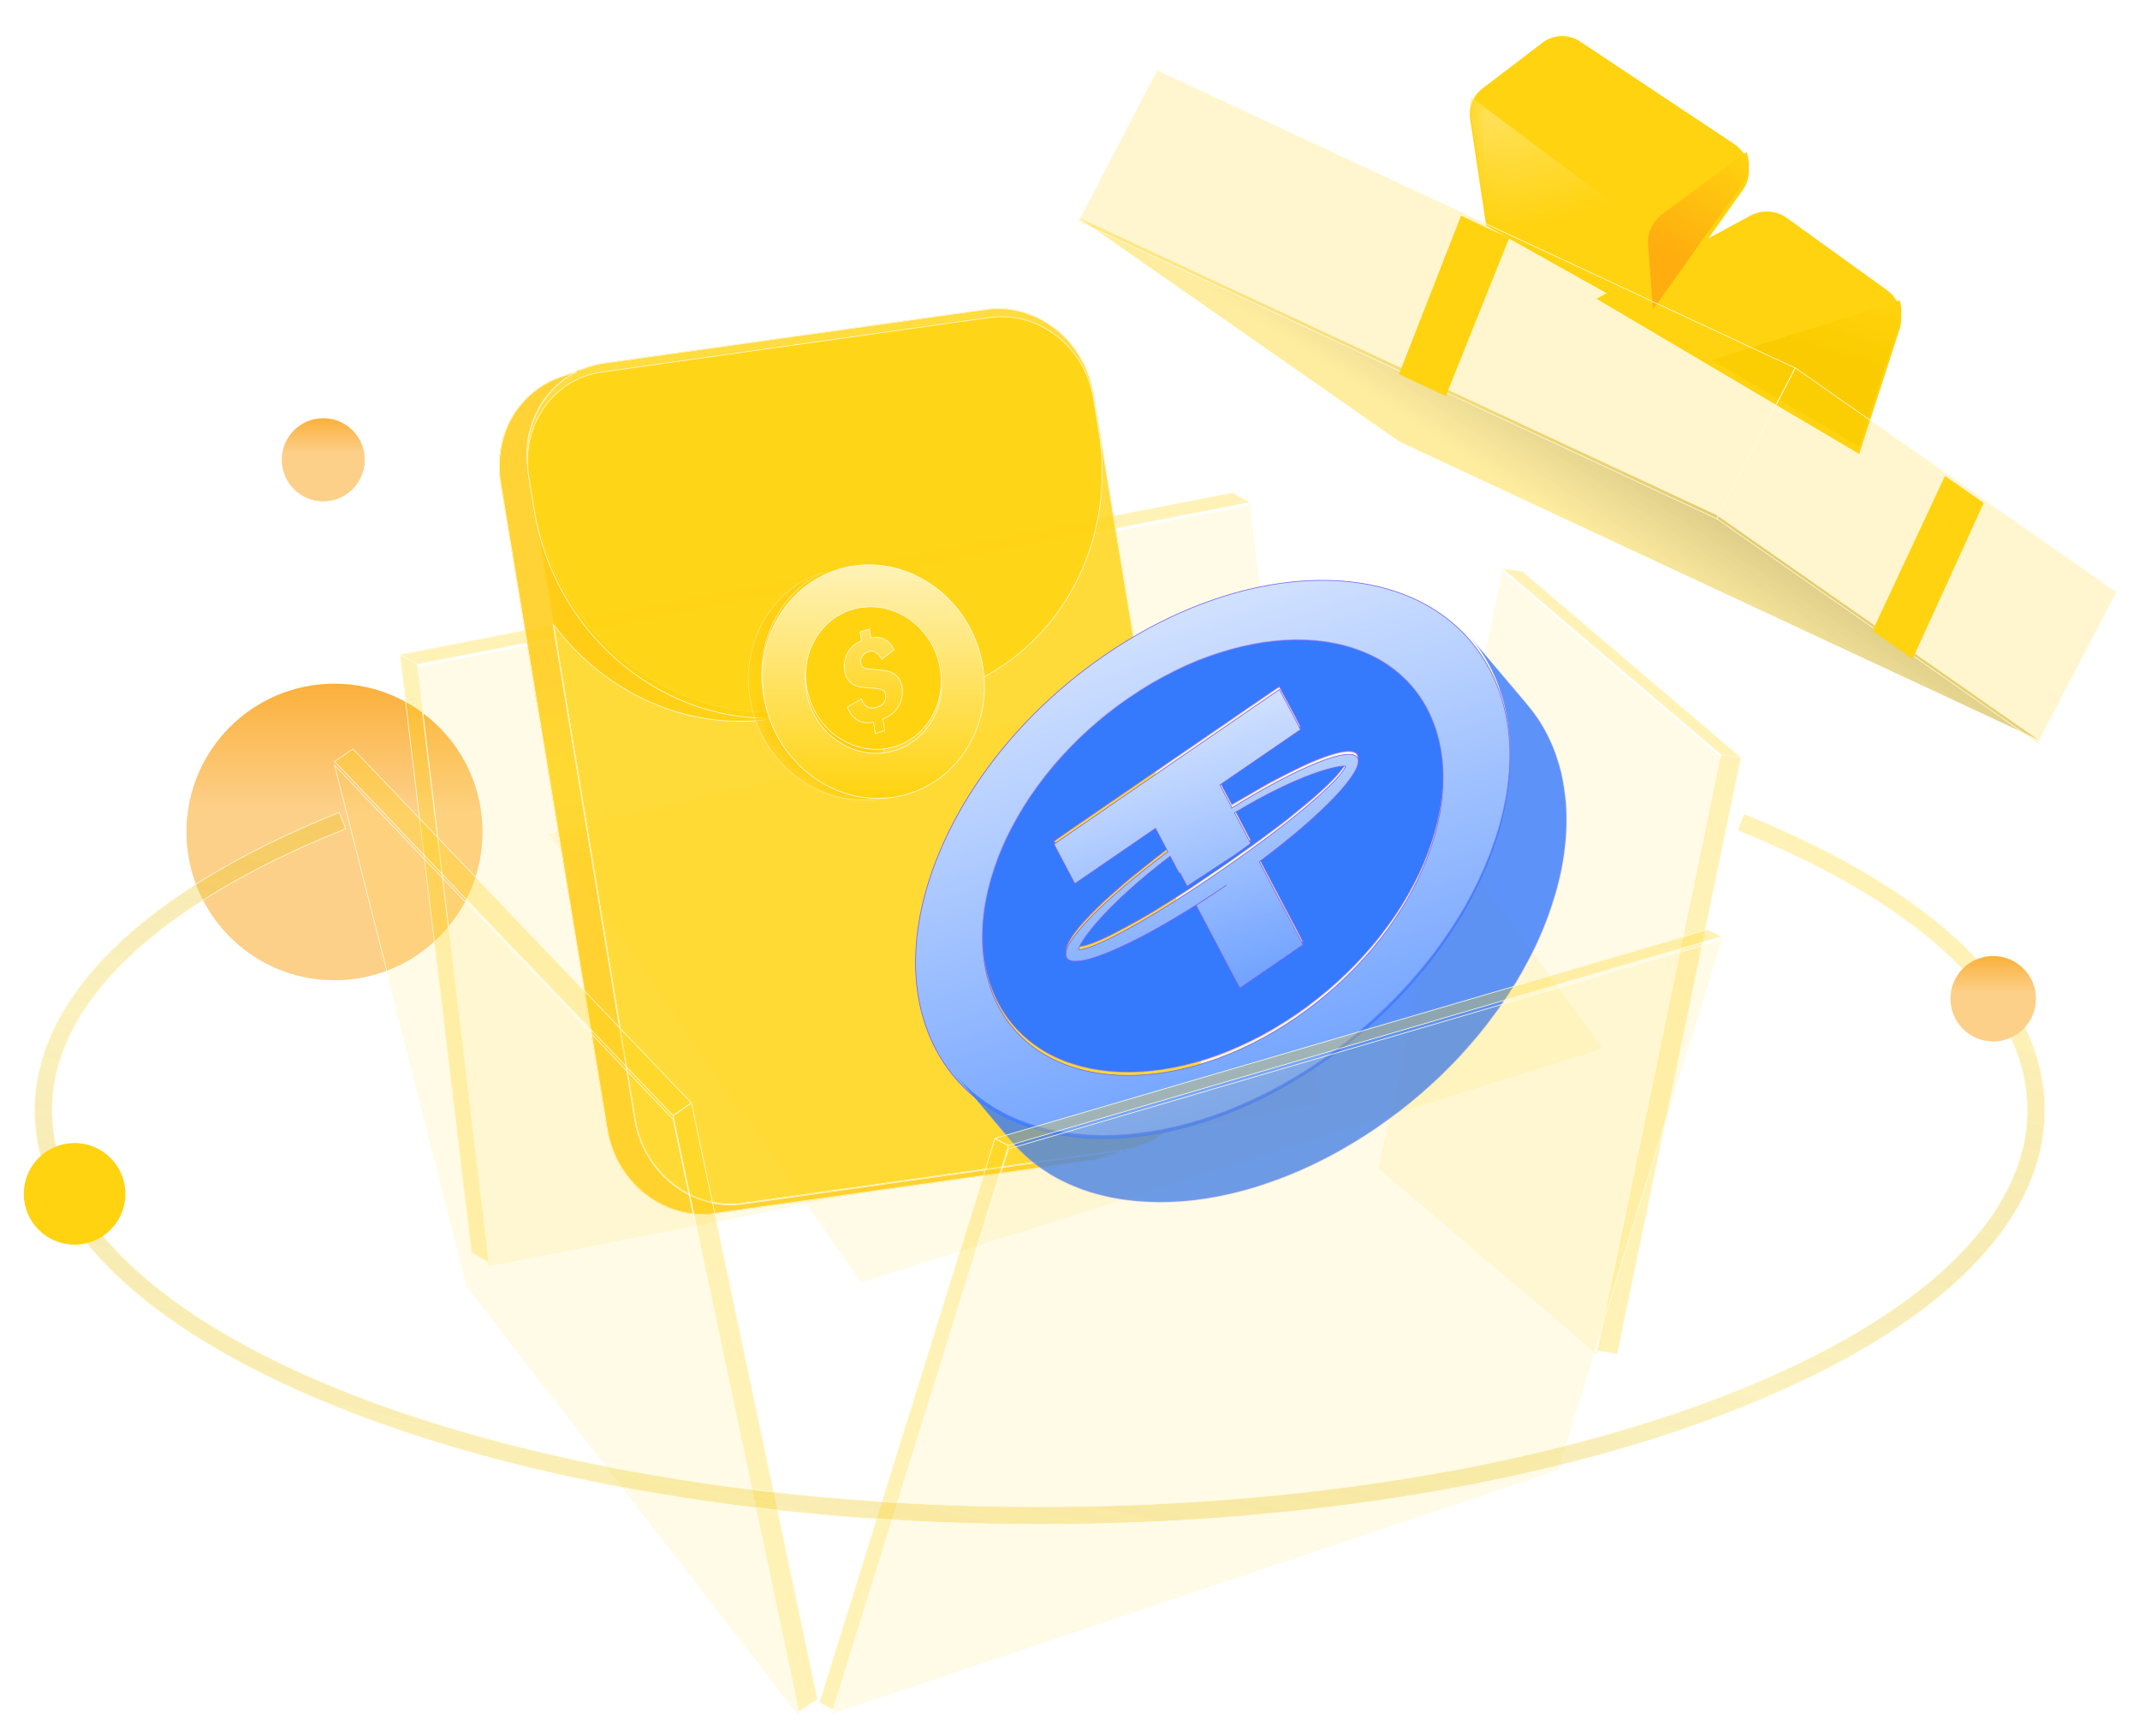 <svg width="90" height="73" viewBox="0 0 90 73" fill="none" xmlns="http://www.w3.org/2000/svg">
<g id="Group 2085661417" filter="url(#filter0_d_14053_6951)">
<g id="Group 2085661413">
<g id="Group 1430104711">
<g id="Vector">
<path d="M14.066 40.611C17.502 40.611 20.288 37.819 20.288 34.376C20.288 30.932 17.502 28.141 14.066 28.141C10.629 28.141 7.844 30.932 7.844 34.376C7.844 37.819 10.629 40.611 14.066 40.611Z" fill="#FBB03B"/>
<path d="M14.066 40.611C17.502 40.611 20.288 37.819 20.288 34.376C20.288 30.932 17.502 28.141 14.066 28.141C10.629 28.141 7.844 30.932 7.844 34.376C7.844 37.819 10.629 40.611 14.066 40.611Z" fill="url(#paint0_linear_14053_6951)" fill-opacity="0.4"/>
</g>
<g id="Vector_2">
<path d="M13.595 20.47C14.557 20.47 15.338 19.688 15.338 18.723C15.338 17.759 14.557 16.977 13.595 16.977C12.632 16.977 11.852 17.759 11.852 18.723C11.852 19.688 12.632 20.47 13.595 20.47Z" fill="#FBB03B"/>
<path d="M13.595 20.47C14.557 20.47 15.338 19.688 15.338 18.723C15.338 17.759 14.557 16.977 13.595 16.977C12.632 16.977 11.852 17.759 11.852 18.723C11.852 19.688 12.632 20.47 13.595 20.47Z" fill="url(#paint1_linear_14053_6951)" fill-opacity="0.4"/>
</g>
<path id="Vector_3" d="M36.209 53.325L23.082 34.454L55.351 26.797L67.384 43.479L36.209 53.325Z" fill="#FFD30F" fill-opacity="0.1"/>
<g id="Group">
<g id="Vector_4" filter="url(#filter1_bi_14053_6951)">
<path d="M52.553 20.516L55.566 45.667L20.552 52.471L17.54 27.324L52.553 20.516Z" fill="#FFD30F" fill-opacity="0.1"/>
<path d="M52.553 20.516L55.566 45.667L20.552 52.471L17.54 27.324L52.553 20.516Z" stroke="#FFFAE2" stroke-width="0.029"/>
</g>
<g id="Vector_5" filter="url(#filter2_b_14053_6951)">
<path d="M20.554 52.474L19.833 52.069L16.821 26.922L17.542 27.326L20.554 52.474Z" fill="#FFD30F" fill-opacity="0.3"/>
<path d="M20.554 52.474L19.833 52.069L16.821 26.922L17.542 27.326L20.554 52.474Z" stroke="#FFFAE2" stroke-width="0.029"/>
</g>
<g id="Vector_6" filter="url(#filter3_b_14053_6951)">
<path d="M17.542 27.322L16.821 26.918L51.839 20.109L52.556 20.514L17.542 27.322Z" fill="#FFD30F" fill-opacity="0.3"/>
<path d="M17.542 27.322L16.821 26.918L51.839 20.109L52.556 20.514L17.542 27.322Z" stroke="#FFFAE2" stroke-width="0.029"/>
</g>
</g>
<g id="Group_2">
<g id="Vector_7" filter="url(#filter4_bi_14053_6951)">
<path d="M72.381 31.124L67.184 56.198L58.001 48.382L63.197 23.305L72.381 31.124Z" fill="#FFD30F" fill-opacity="0.1"/>
<path d="M72.381 31.124L67.184 56.198L58.001 48.382L63.197 23.305L72.381 31.124Z" stroke="#FFFAE2" stroke-width="0.029"/>
</g>
<g id="Vector_8" filter="url(#filter5_b_14053_6951)">
<path d="M72.381 31.125L73.216 31.246L68.019 56.32L67.184 56.199L72.381 31.125Z" fill="#FFD30F" fill-opacity="0.3"/>
<path d="M72.381 31.125L73.216 31.246L68.019 56.32L67.184 56.199L72.381 31.125Z" stroke="#FFFAE2" stroke-width="0.029"/>
</g>
<g id="Vector_9" filter="url(#filter6_b_14053_6951)">
<path d="M63.196 23.305L64.031 23.426L73.215 31.246L72.38 31.124L63.196 23.305Z" fill="#FFD30F" fill-opacity="0.3"/>
<path d="M63.196 23.305L64.031 23.426L73.215 31.246L72.38 31.124L63.196 23.305Z" stroke="#FFFAE2" stroke-width="0.029"/>
</g>
</g>
<g id="Group_3">
<g id="Group_4">
<g id="Vector_10" filter="url(#filter7_b_14053_6951)">
<path d="M41.463 12.392C43.593 12.094 45.619 13.675 45.991 15.93L50.478 43.122C50.849 45.377 49.426 47.448 47.297 47.746L31.231 50.004C29.102 50.302 27.075 48.721 26.704 46.462L22.217 19.27C21.845 17.019 23.268 14.948 25.398 14.65L41.463 12.392Z" fill="#FFD30F" fill-opacity="0.8"/>
<path d="M25.4 14.664L25.4 14.664L41.465 12.406C41.465 12.406 41.465 12.406 41.465 12.406C43.586 12.109 45.606 13.685 45.976 15.932L50.464 43.125C50.834 45.372 49.415 47.435 47.294 47.731L31.229 49.99C29.108 50.286 27.088 48.711 26.718 46.46L26.704 46.462L26.718 46.46L22.231 19.267C21.861 17.023 23.279 14.961 25.4 14.664Z" stroke="#FFFAE2" stroke-width="0.029"/>
</g>
<g id="Vector_11" filter="url(#filter8_b_14053_6951)">
<path d="M47.299 47.752L31.234 50.01C29.105 50.308 27.078 48.727 26.707 46.472L23.275 25.672C25.397 28.508 28.836 30.148 32.385 29.648L37.24 28.968C37.545 28.923 37.847 28.868 38.141 28.795C38.436 28.721 38.722 28.637 39.002 28.537L40.179 28.118C39.62 28.317 39.028 28.464 38.417 28.548L33.562 29.229C28.34 29.964 23.363 26.077 22.451 20.548L22.227 19.187C22.15 18.717 22.153 18.253 22.227 17.812C22.352 17.128 22.639 16.502 23.054 15.991C23.459 15.502 23.985 15.123 24.599 14.906L24.231 15.039C24.378 14.965 24.526 14.895 24.684 14.84L23.507 15.259C22.86 15.487 22.304 15.896 21.881 16.414C21.458 16.922 21.171 17.551 21.054 18.235C20.969 18.702 20.962 19.198 21.043 19.702L25.53 46.895C25.901 49.15 27.928 50.735 30.057 50.433L46.122 48.175C46.373 48.138 46.612 48.079 46.84 47.998L48.017 47.579C47.789 47.66 47.55 47.719 47.299 47.755V47.752Z" fill="#FFD30F" fill-opacity="0.8"/>
<path d="M47.299 47.752L31.234 50.01C29.105 50.308 27.078 48.727 26.707 46.472L23.275 25.672C25.397 28.508 28.836 30.148 32.385 29.648L37.24 28.968C37.545 28.923 37.847 28.868 38.141 28.795C38.436 28.721 38.722 28.637 39.002 28.537L40.179 28.118C39.62 28.317 39.028 28.464 38.417 28.548L33.562 29.229C28.34 29.964 23.363 26.077 22.451 20.548L22.227 19.187C22.15 18.717 22.153 18.253 22.227 17.812C22.352 17.128 22.639 16.502 23.054 15.991C23.459 15.502 23.985 15.123 24.599 14.906L24.231 15.039C24.378 14.965 24.526 14.895 24.684 14.84L23.507 15.259C22.86 15.487 22.304 15.896 21.881 16.414C21.458 16.922 21.171 17.551 21.054 18.235C20.969 18.702 20.962 19.198 21.043 19.702L25.53 46.895C25.901 49.15 27.928 50.735 30.057 50.433L46.122 48.175C46.373 48.138 46.612 48.079 46.84 47.998L48.017 47.579C47.789 47.66 47.55 47.719 47.299 47.755V47.752Z" fill="url(#paint2_linear_14053_6951)" fill-opacity="0.2"/>
<path d="M47.285 47.769L31.236 50.025C29.098 50.324 27.065 48.736 26.692 46.474L23.261 25.674L23.287 25.663C25.406 28.495 28.84 30.133 32.383 29.634L37.238 28.953C37.543 28.909 37.844 28.854 38.138 28.78C38.432 28.707 38.718 28.623 38.997 28.523L39.502 28.344C39.15 28.438 38.788 28.512 38.419 28.563L33.564 29.243C28.333 29.98 23.35 26.086 22.437 20.551L22.212 19.19L22.212 19.19C22.135 18.717 22.139 18.252 22.212 17.809L22.212 17.809C22.338 17.123 22.626 16.495 23.043 15.982L23.043 15.982C23.367 15.59 23.77 15.268 24.233 15.043L24.225 15.025C24.24 15.018 24.256 15.01 24.271 15.002L23.512 15.273L23.512 15.273C22.867 15.5 22.314 15.907 21.892 16.423L21.892 16.423C21.471 16.929 21.185 17.555 21.068 18.237L21.068 18.237C20.984 18.703 20.976 19.198 21.057 19.7L25.544 46.892C25.914 49.14 27.934 50.719 30.055 50.419L30.057 50.433L30.055 50.419L46.12 48.16L46.12 48.16M47.285 47.769L46.84 47.998C46.612 48.079 46.373 48.138 46.122 48.175L46.12 48.16M47.285 47.769V47.772L47.301 47.77C47.396 47.756 47.489 47.739 47.58 47.719L46.835 47.984C46.608 48.065 46.37 48.124 46.12 48.16M47.285 47.769L46.12 48.16" stroke="#FFFAE2" stroke-width="0.029"/>
</g>
</g>
<g id="Group_5">
<g id="Vector_12" filter="url(#filter9_bi_14053_6951)">
<path d="M41.638 12.437C43.69 12.15 45.643 13.673 46 15.843L46.224 17.204C47.137 22.732 43.642 27.808 38.416 28.544L33.561 29.224C28.339 29.96 23.362 26.072 22.45 20.544L22.226 19.183C21.869 17.013 23.241 15.019 25.29 14.732L41.634 12.433L41.638 12.437Z" fill="#FFD30F" fill-opacity="0.8"/>
<path d="M41.626 12.449L41.621 12.454L41.64 12.451C43.684 12.166 45.63 13.682 45.986 15.845L46 15.843L45.986 15.845L46.21 17.206C47.121 22.727 43.632 27.795 38.414 28.529L33.559 29.21L33.561 29.224L33.559 29.21C28.345 29.944 23.376 26.062 22.465 20.541L22.24 19.18C22.24 19.18 22.24 19.18 22.24 19.18C21.885 17.017 23.252 15.032 25.292 14.747L25.292 14.747L41.626 12.449Z" stroke="#FFFAE2" stroke-width="0.029"/>
</g>
</g>
<g id="Group_6">
<g id="Group_7">
<g id="Clip path group">
<mask id="mask0_14053_6951" style="mask-type:luminance" maskUnits="userSpaceOnUse" x="31" y="23" width="8" height="11">
<g id="clippath">
<g id="Vector_13">
<path d="M34.592 23.454C32.81 24.333 31.748 26.383 32.108 28.576L32.108 28.576C32.554 31.271 34.978 33.168 37.528 32.81C37.656 32.793 37.781 32.77 37.905 32.741L37.789 32.782L34.592 23.454ZM34.592 23.454L34.481 23.493L34.481 23.493C32.433 24.219 31.16 26.415 31.549 28.781C31.989 31.462 34.402 33.347 36.935 32.991L36.935 32.991C37.232 32.951 37.518 32.877 37.789 32.782L34.592 23.454Z" fill="white"/>
<path d="M34.592 23.454C32.81 24.333 31.748 26.383 32.108 28.576L32.108 28.576C32.554 31.271 34.978 33.168 37.528 32.81C37.656 32.793 37.781 32.77 37.905 32.741L37.789 32.782L34.592 23.454ZM34.592 23.454L34.481 23.493L34.481 23.493C32.433 24.219 31.16 26.415 31.549 28.781C31.989 31.462 34.402 33.347 36.935 32.991L36.935 32.991C37.232 32.951 37.518 32.877 37.789 32.782L34.592 23.454Z" stroke="white" stroke-width="0.029"/>
</g>
</g>
</mask>
<g mask="url(#mask0_14053_6951)">
<g id="Group_8">
<g id="Group_9">
<g id="Vector_14">
<path d="M34.589 23.457C32.807 24.337 31.744 26.387 32.105 28.58L32.105 28.58C32.551 31.275 34.974 33.172 37.524 32.814C37.652 32.797 37.778 32.773 37.901 32.745L37.786 32.786L34.589 23.457ZM34.589 23.457L34.478 23.497L34.478 23.497C32.429 24.223 31.157 26.419 31.545 28.785C31.985 31.466 34.399 33.351 36.932 32.995L36.932 32.995C37.229 32.955 37.514 32.881 37.786 32.786L34.589 23.457Z" fill="#FFD30F"/>
<path d="M34.589 23.457C32.807 24.337 31.744 26.387 32.105 28.58L32.105 28.58C32.551 31.275 34.974 33.172 37.524 32.814C37.652 32.797 37.778 32.773 37.901 32.745L37.786 32.786L34.589 23.457ZM34.589 23.457L34.478 23.497L34.478 23.497C32.429 24.223 31.157 26.419 31.545 28.785C31.985 31.466 34.399 33.351 36.932 32.995L36.932 32.995C37.229 32.955 37.514 32.881 37.786 32.786L34.589 23.457Z" fill="url(#paint3_linear_14053_6951)" fill-opacity="0.2"/>
<path d="M34.589 23.457C32.807 24.337 31.744 26.387 32.105 28.58L32.105 28.58C32.551 31.275 34.974 33.172 37.524 32.814C37.652 32.797 37.778 32.773 37.901 32.745L37.786 32.786L34.589 23.457ZM34.589 23.457L34.478 23.497L34.478 23.497C32.429 24.223 31.157 26.419 31.545 28.785C31.985 31.466 34.399 33.351 36.932 32.995L36.932 32.995C37.229 32.955 37.514 32.881 37.786 32.786L34.589 23.457Z" stroke="#FFFAE2" stroke-width="0.029"/>
</g>
</g>
</g>
</g>
</g>
</g>
<g id="Vector_15" filter="url(#filter10_bi_14053_6951)">
<path d="M35.929 23.039C38.471 22.683 40.891 24.573 41.332 27.262C41.777 29.951 40.074 32.419 37.533 32.775C34.991 33.132 32.571 31.242 32.13 28.553C31.688 25.864 33.388 23.396 35.929 23.039ZM37.224 30.896C38.783 30.675 39.828 29.16 39.556 27.512C39.283 25.864 37.797 24.706 36.238 24.926C34.679 25.147 33.638 26.659 33.91 28.306C34.182 29.954 35.664 31.116 37.224 30.899" fill="url(#paint4_linear_14053_6951)"/>
<path d="M37.224 30.896C38.783 30.675 39.828 29.16 39.556 27.512C39.283 25.864 37.797 24.706 36.238 24.926C34.679 25.147 33.638 26.659 33.91 28.306C34.182 29.954 35.664 31.116 37.224 30.899M35.929 23.039C38.471 22.683 40.891 24.573 41.332 27.262C41.777 29.951 40.074 32.419 37.533 32.775C34.991 33.132 32.571 31.242 32.13 28.553C31.688 25.864 33.388 23.396 35.929 23.039Z" stroke="#FFFAE2" stroke-width="0.029"/>
</g>
<path id="Vector_16" d="M33.926 28.296C33.656 26.657 34.688 25.159 36.225 24.935V24.938L36.242 24.936C37.793 24.716 39.272 25.869 39.543 27.51C39.814 29.15 38.774 30.661 37.224 30.877C35.673 31.092 34.197 29.94 33.926 28.296Z" fill="#FFD30F" stroke="#FFFAE2" stroke-width="0.029"/>
<g id="Vector_17" filter="url(#filter11_b_14053_6951)">
<path d="M37.798 29.078C37.661 29.317 37.44 29.5 37.132 29.63L37.206 30.116L36.81 30.239L36.74 29.757C36.211 29.862 35.845 29.651 35.638 29.128L36.226 28.776C36.337 29.11 36.551 29.23 36.87 29.134C37.018 29.089 37.125 29.018 37.184 28.92C37.243 28.822 37.266 28.72 37.247 28.614C37.229 28.509 37.184 28.431 37.103 28.396C37.025 28.361 36.855 28.336 36.6 28.322C36.37 28.312 36.189 28.287 36.052 28.248C35.919 28.21 35.804 28.136 35.704 28.023C35.608 27.911 35.545 27.763 35.519 27.584C35.482 27.348 35.519 27.113 35.63 26.881C35.737 26.649 35.937 26.469 36.226 26.336L36.17 25.963L36.566 25.84L36.622 26.213C37.073 26.132 37.399 26.3 37.599 26.719L37.084 27.116C36.929 26.835 36.744 26.729 36.518 26.796C36.407 26.831 36.322 26.895 36.263 26.983C36.204 27.074 36.185 27.169 36.2 27.267C36.215 27.366 36.259 27.436 36.333 27.471C36.407 27.506 36.555 27.531 36.785 27.545C37.032 27.559 37.232 27.587 37.377 27.626C37.521 27.665 37.647 27.739 37.746 27.851C37.846 27.964 37.909 28.115 37.939 28.298C37.98 28.579 37.935 28.843 37.798 29.082V29.078Z" fill="url(#paint5_linear_14053_6951)" fill-opacity="0.6"/>
<path d="M37.798 29.078C37.661 29.317 37.44 29.5 37.132 29.63L37.206 30.116L36.81 30.239L36.74 29.757C36.211 29.862 35.845 29.651 35.638 29.128L36.226 28.776C36.337 29.11 36.551 29.23 36.87 29.134C37.018 29.089 37.125 29.018 37.184 28.92C37.243 28.822 37.266 28.72 37.247 28.614C37.229 28.509 37.184 28.431 37.103 28.396C37.025 28.361 36.855 28.336 36.6 28.322C36.37 28.312 36.189 28.287 36.052 28.248C35.919 28.21 35.804 28.136 35.704 28.023C35.608 27.911 35.545 27.763 35.519 27.584C35.482 27.348 35.519 27.113 35.63 26.881C35.737 26.649 35.937 26.469 36.226 26.336L36.17 25.963L36.566 25.84L36.622 26.213C37.073 26.132 37.399 26.3 37.599 26.719L37.084 27.116C36.929 26.835 36.744 26.729 36.518 26.796C36.407 26.831 36.322 26.895 36.263 26.983C36.204 27.074 36.185 27.169 36.2 27.267C36.215 27.366 36.259 27.436 36.333 27.471C36.407 27.506 36.555 27.531 36.785 27.545C37.032 27.559 37.232 27.587 37.377 27.626C37.521 27.665 37.647 27.739 37.746 27.851C37.846 27.964 37.909 28.115 37.939 28.298C37.98 28.579 37.935 28.843 37.798 29.082V29.078Z" stroke="#FFFAE2" stroke-width="0.029"/>
</g>
</g>
</g>
<g id="Group_10">
<g id="Vector_18" filter="url(#filter12_bi_14053_6951)">
<path d="M67.142 11.661L73.615 8.166C74.104 7.902 74.703 7.942 75.152 8.266L79.36 11.3C79.871 11.668 80.084 12.326 79.893 12.926L78.19 18.189L67.142 11.661Z" fill="url(#paint6_linear_14053_6951)"/>
</g>
<path id="Vector_19" d="M78.192 18.18L79.894 12.92C79.994 12.619 79.987 12.303 79.891 12.016L72.013 14.531L78.192 18.18Z" fill="url(#paint7_linear_14053_6951)"/>
<g id="Group_11">
<g id="Vector_20" filter="url(#filter13_bi_14053_6951)">
<path d="M62.502 8.588L69.457 12.487L73.3 7.084C73.745 6.459 73.584 5.587 72.944 5.16L66.452 0.842C65.967 0.518 65.334 0.54 64.871 0.894L62.351 2.814C61.958 3.115 61.755 3.608 61.829 4.097L62.502 8.585V8.588Z" fill="url(#paint8_linear_14053_6951)"/>
</g>
<g id="Mask group">
<mask id="mask1_14053_6951" style="mask-type:alpha" maskUnits="userSpaceOnUse" x="61" y="0" width="13" height="13">
<path id="Vector_21" d="M62.502 8.592L69.457 12.491L73.301 7.088C73.746 6.463 73.584 5.591 72.944 5.164L66.453 0.846C65.967 0.522 65.335 0.544 64.871 0.897L62.352 2.817C61.958 3.119 61.756 3.612 61.829 4.101L62.502 8.588V8.592Z" fill="#357AFC"/>
</mask>
<g mask="url(#mask1_14053_6951)">
<g id="Vector_22" filter="url(#filter14_f_14053_6951)">
<path d="M70.392 11.164L70.404 9.859L61.885 3.484C61.823 3.679 61.797 3.885 61.827 4.091L62.5 8.579L69.455 12.477L70.392 11.161V11.164Z" fill="url(#paint9_linear_14053_6951)"/>
</g>
</g>
</g>
<path id="Vector_23" d="M69.517 12.406L73.298 7.084C73.577 6.69 73.618 6.201 73.452 5.785L69.918 8.386C69.502 8.691 69.274 9.187 69.315 9.699L69.517 12.402V12.406Z" fill="url(#paint10_linear_14053_6951)"/>
</g>
<g id="Group_12">
<g id="Vector_24" filter="url(#filter15_b_14053_6951)">
<path d="M72.203 21.056L85.697 30.483L58.863 17.966L45.365 8.543L72.203 21.056Z" fill="#FFD30F" fill-opacity="0.4"/>
<path d="M72.203 21.056L85.697 30.483L58.863 17.966L45.365 8.543L72.203 21.056Z" fill="url(#paint11_linear_14053_6951)" fill-opacity="0.2"/>
</g>
<g id="Vector_25" filter="url(#filter16_bi_14053_6951)">
<path d="M75.502 14.72L72.203 21.061L45.365 8.548L48.667 2.207L75.502 14.72Z" fill="#FFD30F" fill-opacity="0.2"/>
<path d="M75.502 14.72L72.203 21.061L45.365 8.548L48.667 2.207L75.502 14.72Z" stroke="#FFFAE2" stroke-width="0.029"/>
</g>
<g id="Vector_26" filter="url(#filter17_bi_14053_6951)">
<path d="M75.5 14.715L88.998 24.142L85.695 30.483L72.201 21.056L75.5 14.715Z" fill="#FFD30F" fill-opacity="0.2"/>
<path d="M75.5 14.715L88.998 24.142L85.695 30.483L72.201 21.056L75.5 14.715Z" stroke="#FFFAE2" stroke-width="0.029"/>
</g>
<g id="Vector_27" filter="url(#filter18_bi_14053_6951)">
<path d="M58.837 14.833L60.805 15.752L63.468 9.113L61.445 8.168L58.837 14.833Z" fill="url(#paint12_linear_14053_6951)"/>
</g>
<g id="Vector_28" filter="url(#filter19_bi_14053_6951)">
<path d="M78.748 25.631L80.436 26.808L83.426 20.25L81.797 19.113L78.748 25.631Z" fill="url(#paint13_linear_14053_6951)"/>
</g>
</g>
</g>
<g id="Group_13">
<g id="Vector_29" filter="url(#filter20_bi_14053_6951)">
<path d="M46.474 26.788C52.906 22.375 60.149 22.65 62.651 27.397C65.154 32.146 61.969 39.571 55.537 43.983C49.105 48.397 41.861 48.122 39.359 43.375C36.857 38.627 40.041 31.199 46.474 26.788ZM54.514 42.04C59.491 38.626 61.957 32.879 60.019 29.203C58.082 25.528 52.476 25.317 47.499 28.731C42.522 32.145 40.055 37.892 41.993 41.568C43.931 45.245 49.537 45.456 54.514 42.042" fill="url(#paint14_linear_14053_6951)"/>
<path d="M54.514 42.04C59.491 38.626 61.957 32.879 60.019 29.203C58.082 25.528 52.476 25.317 47.499 28.731C42.522 32.145 40.055 37.892 41.993 41.568C43.931 45.245 49.537 45.456 54.514 42.042M46.474 26.788C52.906 22.375 60.149 22.65 62.651 27.397C65.154 32.146 61.969 39.571 55.537 43.983C49.105 48.397 41.861 48.122 39.359 43.375C36.857 38.627 40.041 31.199 46.474 26.788Z" stroke="#7762F5" stroke-width="0.029"/>
</g>
<g id="Vector_30">
<mask id="path-35-inside-1_14053_6951" fill="white">
<path d="M47.497 28.733C52.474 25.318 58.08 25.53 60.017 29.204C61.955 32.881 59.489 38.627 54.511 42.042C49.534 45.456 43.928 45.244 41.99 41.568C40.052 37.892 42.519 32.145 47.496 28.731L47.497 28.733ZM52.961 35.495C55.628 33.506 57.38 31.666 57.096 31.13C56.812 30.594 54.58 31.518 51.808 33.226L51.302 32.266L54.695 29.939L53.806 28.252L44.322 34.757L45.199 36.42L48.592 34.093L49.111 35.076C46.383 37.108 44.554 38.967 44.851 39.528C45.183 40.16 48.183 38.804 51.576 36.477C51.133 36.781 50.721 37.063 50.297 37.324L52.136 40.813L54.799 38.987L52.96 35.498"/>
<path d="M51.921 33.437C54.641 31.796 56.3 31.423 56.59 31.48C56.493 31.865 54.87 33.457 51.284 35.916C47.733 38.352 45.707 39.264 45.363 39.182C45.429 38.818 46.562 37.277 49.215 35.265L49.596 35.99L49.629 35.967L49.925 36.528C50.307 36.267 50.762 35.986 51.208 35.682C51.451 35.532 51.691 35.373 51.925 35.213C52.159 35.052 52.386 34.888 52.602 34.725L51.923 33.436L51.921 33.437Z"/>
</mask>
<path d="M47.497 28.733C52.474 25.318 58.08 25.53 60.017 29.204C61.955 32.881 59.489 38.627 54.511 42.042C49.534 45.456 43.928 45.244 41.99 41.568C40.052 37.892 42.519 32.145 47.496 28.731L47.497 28.733ZM52.961 35.495C55.628 33.506 57.38 31.666 57.096 31.13C56.812 30.594 54.58 31.518 51.808 33.226L51.302 32.266L54.695 29.939L53.806 28.252L44.322 34.757L45.199 36.42L48.592 34.093L49.111 35.076C46.383 37.108 44.554 38.967 44.851 39.528C45.183 40.16 48.183 38.804 51.576 36.477C51.133 36.781 50.721 37.063 50.297 37.324L52.136 40.813L54.799 38.987L52.96 35.498" fill="#357AFC"/>
<path d="M51.921 33.437C54.641 31.796 56.3 31.423 56.59 31.48C56.493 31.865 54.87 33.457 51.284 35.916C47.733 38.352 45.707 39.264 45.363 39.182C45.429 38.818 46.562 37.277 49.215 35.265L49.596 35.99L49.629 35.967L49.925 36.528C50.307 36.267 50.762 35.986 51.208 35.682C51.451 35.532 51.691 35.373 51.925 35.213C52.159 35.052 52.386 34.888 52.602 34.725L51.923 33.436L51.921 33.437Z" fill="#357AFC"/>
<path d="M47.497 28.733L47.469 28.742L47.481 28.779L47.513 28.757L47.497 28.733ZM60.017 29.204L60.043 29.191L60.043 29.191L60.017 29.204ZM47.496 28.731L47.524 28.722L47.512 28.685L47.48 28.707L47.496 28.731ZM51.808 33.226L51.782 33.239L51.797 33.267L51.824 33.251L51.808 33.226ZM51.302 32.266L51.285 32.242L51.264 32.257L51.276 32.28L51.302 32.266ZM54.695 29.939L54.712 29.963L54.733 29.948L54.721 29.925L54.695 29.939ZM53.806 28.252L53.832 28.239L53.816 28.21L53.789 28.228L53.806 28.252ZM44.322 34.757L44.305 34.733L44.284 34.748L44.296 34.771L44.322 34.757ZM45.199 36.42L45.173 36.434L45.188 36.463L45.215 36.444L45.199 36.42ZM48.592 34.093L48.618 34.079L48.603 34.05L48.576 34.069L48.592 34.093ZM49.111 35.076L49.128 35.099L49.148 35.084L49.137 35.062L49.111 35.076ZM44.851 39.528L44.877 39.515L44.877 39.515L44.851 39.528ZM51.576 36.477L51.593 36.501L51.56 36.453L51.576 36.477ZM50.297 37.324L50.281 37.299L50.258 37.313L50.271 37.337L50.297 37.324ZM52.136 40.813L52.11 40.827L52.125 40.856L52.153 40.837L52.136 40.813ZM54.799 38.987L54.816 39.011L54.837 38.996L54.825 38.974L54.799 38.987ZM51.921 33.437L51.906 33.412L51.931 33.465L51.921 33.437ZM56.59 31.48L56.618 31.487L56.626 31.457L56.596 31.451L56.59 31.48ZM51.284 35.916L51.3 35.94L51.3 35.94L51.284 35.916ZM45.363 39.182L45.334 39.177L45.329 39.205L45.356 39.211L45.363 39.182ZM49.215 35.265L49.24 35.251L49.224 35.221L49.197 35.242L49.215 35.265ZM49.596 35.99L49.571 36.003L49.586 36.033L49.613 36.014L49.596 35.99ZM49.629 35.967L49.655 35.953L49.639 35.923L49.612 35.943L49.629 35.967ZM49.925 36.528L49.9 36.542L49.915 36.571L49.942 36.552L49.925 36.528ZM51.208 35.682L51.192 35.658L51.191 35.658L51.208 35.682ZM52.602 34.725L52.62 34.748L52.64 34.733L52.628 34.711L52.602 34.725ZM51.923 33.436L51.949 33.423L51.938 33.401L51.914 33.409L51.923 33.436ZM47.513 28.757C49.998 27.052 52.637 26.254 54.896 26.34C57.154 26.425 59.029 27.392 59.991 29.218L60.043 29.191C59.068 27.342 57.171 26.367 54.898 26.281C52.625 26.195 49.973 26.998 47.48 28.709L47.513 28.757ZM59.991 29.218C60.955 31.046 60.825 33.392 59.831 35.71C58.837 38.027 56.979 40.313 54.495 42.018L54.528 42.066C57.021 40.356 58.886 38.061 59.884 35.733C60.883 33.405 61.017 31.039 60.043 29.191L59.991 29.218ZM54.495 42.018C52.011 43.722 49.371 44.52 47.112 44.435C44.854 44.349 42.979 43.381 42.016 41.555L41.965 41.582C42.94 43.431 44.837 44.407 47.11 44.493C49.383 44.579 52.035 43.776 54.528 42.066L54.495 42.018ZM42.016 41.555C41.053 39.727 41.182 37.381 42.177 35.063C43.171 32.745 45.028 30.459 47.513 28.755L47.48 28.707C44.987 30.417 43.122 32.711 42.123 35.04C41.124 37.368 40.99 39.733 41.965 41.582L42.016 41.555ZM47.468 28.74L47.469 28.742L47.524 28.724L47.524 28.722L47.468 28.74ZM52.979 35.518C54.313 34.523 55.419 33.565 56.156 32.787C56.525 32.399 56.802 32.055 56.97 31.773C57.054 31.632 57.111 31.506 57.138 31.396C57.164 31.287 57.162 31.192 57.122 31.116L57.07 31.143C57.101 31.201 57.106 31.281 57.081 31.383C57.056 31.484 57.002 31.605 56.92 31.743C56.755 32.019 56.481 32.36 56.114 32.747C55.38 33.521 54.276 34.477 52.944 35.471L52.979 35.518ZM57.122 31.116C57.081 31.039 57.007 30.991 56.908 30.967C56.809 30.943 56.684 30.943 56.536 30.962C56.24 31 55.845 31.12 55.374 31.309C54.432 31.688 53.179 32.346 51.793 33.201L51.824 33.251C53.209 32.397 54.458 31.74 55.396 31.363C55.865 31.175 56.254 31.057 56.543 31.02C56.688 31.001 56.805 31.003 56.894 31.024C56.982 31.046 57.04 31.086 57.07 31.143L57.122 31.116ZM51.834 33.212L51.328 32.252L51.276 32.28L51.782 33.239L51.834 33.212ZM51.318 32.29L54.712 29.963L54.678 29.915L51.285 32.242L51.318 32.29ZM54.721 29.925L53.832 28.239L53.78 28.266L54.669 29.952L54.721 29.925ZM53.789 28.228L44.305 34.733L44.338 34.781L53.822 28.276L53.789 28.228ZM44.296 34.771L45.173 36.434L45.225 36.407L44.348 34.743L44.296 34.771ZM45.215 36.444L48.609 34.117L48.576 34.069L45.182 36.396L45.215 36.444ZM48.566 34.106L49.085 35.09L49.137 35.062L48.618 34.079L48.566 34.106ZM49.093 35.052C47.728 36.069 46.588 37.043 45.825 37.834C45.444 38.229 45.157 38.579 44.983 38.867C44.896 39.01 44.836 39.14 44.809 39.252C44.781 39.364 44.783 39.463 44.825 39.542L44.877 39.515C44.844 39.453 44.839 39.371 44.865 39.266C44.891 39.162 44.947 39.038 45.033 38.897C45.203 38.615 45.488 38.268 45.867 37.874C46.627 37.087 47.765 36.115 49.128 35.099L49.093 35.052ZM44.825 39.542C44.873 39.632 44.966 39.683 45.092 39.703C45.217 39.722 45.379 39.712 45.57 39.674C45.955 39.599 46.469 39.415 47.078 39.139C48.295 38.587 49.895 37.665 51.593 36.501L51.56 36.453C49.864 37.616 48.267 38.536 47.054 39.086C46.447 39.361 45.937 39.543 45.559 39.617C45.37 39.654 45.216 39.663 45.101 39.645C44.985 39.627 44.912 39.582 44.877 39.515L44.825 39.542ZM51.56 36.453C51.117 36.757 50.705 37.039 50.281 37.299L50.312 37.349C50.737 37.088 51.15 36.806 51.593 36.501L51.56 36.453ZM50.271 37.337L52.11 40.827L52.162 40.8L50.322 37.31L50.271 37.337ZM52.153 40.837L54.816 39.011L54.783 38.963L52.119 40.789L52.153 40.837ZM54.825 38.974L52.986 35.484L52.934 35.511L54.773 39.001L54.825 38.974ZM51.937 33.462C53.295 32.643 54.388 32.14 55.177 31.849C55.572 31.704 55.89 31.612 56.127 31.559C56.246 31.533 56.344 31.517 56.421 31.509C56.498 31.502 56.553 31.502 56.584 31.509L56.596 31.451C56.555 31.443 56.494 31.443 56.415 31.451C56.335 31.459 56.235 31.476 56.114 31.502C55.874 31.555 55.553 31.648 55.157 31.794C54.364 32.087 53.267 32.591 51.906 33.412L51.937 33.462ZM56.562 31.473C56.551 31.515 56.518 31.578 56.457 31.663C56.398 31.747 56.313 31.849 56.203 31.97C55.982 32.211 55.658 32.522 55.226 32.898C54.361 33.651 53.06 34.663 51.267 35.892L51.3 35.94C53.094 34.71 54.397 33.697 55.264 32.942C55.698 32.565 56.023 32.252 56.246 32.009C56.357 31.888 56.443 31.784 56.505 31.697C56.566 31.611 56.605 31.541 56.618 31.487L56.562 31.473ZM51.267 35.892C49.492 37.11 48.099 37.946 47.107 38.467C46.611 38.728 46.215 38.91 45.923 39.022C45.777 39.077 45.657 39.115 45.564 39.137C45.469 39.159 45.405 39.163 45.369 39.154L45.356 39.211C45.406 39.223 45.481 39.216 45.577 39.194C45.674 39.172 45.796 39.133 45.944 39.076C46.239 38.964 46.637 38.781 47.134 38.519C48.129 37.996 49.524 37.159 51.3 35.94L51.267 35.892ZM45.391 39.188C45.399 39.147 45.422 39.086 45.464 39.006C45.506 38.926 45.565 38.829 45.643 38.716C45.799 38.49 46.029 38.202 46.34 37.861C46.962 37.181 47.907 36.293 49.232 35.288L49.197 35.242C47.869 36.249 46.921 37.138 46.297 37.822C45.985 38.164 45.753 38.455 45.595 38.683C45.516 38.797 45.456 38.896 45.412 38.978C45.37 39.06 45.343 39.127 45.334 39.177L45.391 39.188ZM49.189 35.279L49.571 36.003L49.622 35.976L49.24 35.251L49.189 35.279ZM49.613 36.014L49.646 35.99L49.612 35.943L49.579 35.966L49.613 36.014ZM49.603 35.98L49.9 36.542L49.951 36.514L49.655 35.953L49.603 35.98ZM49.942 36.552C50.132 36.422 50.341 36.286 50.559 36.145C50.776 36.005 51.001 35.858 51.224 35.707L51.191 35.658C50.969 35.81 50.744 35.956 50.527 36.096C50.31 36.237 50.1 36.373 49.909 36.504L49.942 36.552ZM51.223 35.707C51.467 35.556 51.708 35.398 51.941 35.237L51.908 35.189C51.675 35.349 51.435 35.507 51.192 35.658L51.223 35.707ZM51.941 35.237C52.175 35.076 52.404 34.911 52.62 34.748L52.585 34.701C52.369 34.864 52.142 35.029 51.908 35.189L51.941 35.237ZM51.914 33.409L51.912 33.409L51.931 33.465L51.932 33.464L51.914 33.409ZM52.628 34.711L51.949 33.423L51.898 33.45L52.577 34.738L52.628 34.711Z" fill="#7762F5" mask="url(#path-35-inside-1_14053_6951)"/>
</g>
<g id="Vector_31" filter="url(#filter21_bi_14053_6951)">
<path d="M51.811 33.216C54.582 31.508 56.813 30.582 57.098 31.12C57.383 31.658 55.63 33.496 52.964 35.485L54.803 38.975L52.14 40.801L50.3 37.311C50.726 37.05 51.137 36.769 51.58 36.465C48.187 38.792 45.187 40.148 44.855 39.516C44.558 38.955 46.386 37.094 49.114 35.063L48.596 34.08L45.203 36.408L44.325 34.745L53.809 28.24L54.699 29.926L51.305 32.254L51.812 33.214L51.811 33.216ZM51.284 35.905C54.867 33.446 56.491 31.856 56.59 31.469C56.3 31.412 54.643 31.785 51.921 33.426L52.291 34.127L52.6 34.714C52.384 34.877 52.157 35.042 51.923 35.202C51.689 35.363 51.448 35.519 51.206 35.672C50.763 35.977 50.305 36.256 49.923 36.517L49.627 35.956L49.594 35.979L49.212 35.254C46.559 37.265 45.428 38.807 45.361 39.172C45.705 39.255 47.73 38.342 51.282 35.906" fill="url(#paint15_linear_14053_6951)"/>
<path d="M51.284 35.905C54.867 33.446 56.491 31.856 56.59 31.469C56.3 31.412 54.643 31.785 51.921 33.426L52.291 34.127L52.6 34.714C52.384 34.877 52.157 35.042 51.923 35.202C51.689 35.363 51.448 35.519 51.206 35.672C50.763 35.977 50.305 36.256 49.923 36.517L49.627 35.956L49.594 35.979L49.212 35.254C46.559 37.265 45.428 38.807 45.361 39.172C45.705 39.255 47.73 38.342 51.282 35.906M51.811 33.216C54.582 31.508 56.813 30.582 57.098 31.12C57.383 31.658 55.63 33.496 52.964 35.485L54.803 38.975L52.14 40.801L50.3 37.311C50.726 37.05 51.137 36.769 51.58 36.465C48.187 38.792 45.187 40.148 44.855 39.516C44.558 38.955 46.386 37.094 49.114 35.063L48.596 34.08L45.203 36.408L44.325 34.745L53.809 28.24L54.699 29.926L51.305 32.254L51.812 33.214L51.811 33.216Z" stroke="#7762F5" stroke-width="0.029"/>
</g>
<g id="Vector_32" filter="url(#filter22_b_14053_6951)">
<mask id="path-39-inside-2_14053_6951" fill="white">
<path d="M65.732 32.271C65.716 32.184 65.698 32.096 65.68 32.009C65.674 31.977 65.668 31.947 65.662 31.916C65.649 31.855 65.629 31.796 65.614 31.736C65.598 31.674 65.582 31.612 65.564 31.55C65.536 31.452 65.504 31.353 65.47 31.257C65.452 31.202 65.435 31.149 65.417 31.094C65.413 31.08 65.408 31.067 65.405 31.056C65.355 30.924 65.304 30.794 65.248 30.665C65.242 30.646 65.23 30.631 65.222 30.613C65.175 30.508 65.129 30.403 65.077 30.302C65.06 30.27 65.043 30.238 65.026 30.206C64.971 30.102 64.915 30 64.855 29.9C64.835 29.866 64.815 29.835 64.793 29.802C64.758 29.744 64.722 29.686 64.685 29.629C64.68 29.622 64.674 29.616 64.669 29.609C64.625 29.544 64.579 29.479 64.533 29.416C64.507 29.38 64.482 29.344 64.457 29.311C64.397 29.231 64.334 29.155 64.271 29.079C64.258 29.062 64.246 29.045 64.232 29.029C64.231 29.027 64.231 29.025 64.228 29.023L61.852 26.207C61.866 26.226 61.881 26.244 61.895 26.263C61.958 26.339 62.02 26.415 62.08 26.495C62.106 26.53 62.131 26.566 62.157 26.6C62.202 26.663 62.249 26.728 62.293 26.793C62.335 26.857 62.375 26.922 62.415 26.987C62.437 27.02 62.457 27.051 62.477 27.084C62.537 27.185 62.593 27.286 62.648 27.39C62.718 27.523 62.782 27.66 62.844 27.797C62.852 27.816 62.862 27.833 62.869 27.85C62.93 27.99 62.987 28.133 63.039 28.278C63.056 28.331 63.074 28.387 63.092 28.442C63.124 28.539 63.156 28.637 63.186 28.735C63.204 28.796 63.22 28.858 63.236 28.921C63.259 29.012 63.282 29.101 63.302 29.193C63.321 29.279 63.338 29.369 63.354 29.456C63.37 29.537 63.384 29.619 63.398 29.702C63.413 29.792 63.423 29.881 63.434 29.972C63.445 30.065 63.457 30.158 63.465 30.255C63.469 30.291 63.47 30.329 63.474 30.367C63.487 30.521 63.495 30.676 63.498 30.833C63.5 30.838 63.497 30.843 63.497 30.85C63.501 31.002 63.498 31.154 63.496 31.309C63.496 31.346 63.493 31.385 63.491 31.424C63.485 31.584 63.475 31.742 63.463 31.904C63.462 31.915 63.46 31.926 63.46 31.939C63.446 32.09 63.428 32.241 63.409 32.395C63.404 32.437 63.398 32.476 63.392 32.518C63.37 32.681 63.343 32.843 63.312 33.007C63.311 33.016 63.309 33.023 63.307 33.031C63.277 33.189 63.244 33.346 63.207 33.504C63.197 33.545 63.188 33.588 63.177 33.629C63.136 33.794 63.093 33.959 63.047 34.126C63.046 34.13 63.045 34.133 63.042 34.138C62.996 34.3 62.944 34.464 62.89 34.627C62.877 34.669 62.863 34.712 62.848 34.754C62.791 34.92 62.731 35.087 62.668 35.255C62.605 35.42 62.535 35.588 62.466 35.756C62.448 35.797 62.43 35.839 62.413 35.883C62.342 36.045 62.269 36.207 62.193 36.369C62.191 36.374 62.188 36.379 62.187 36.383C62.109 36.55 62.024 36.714 61.94 36.88C61.917 36.921 61.895 36.964 61.875 37.005C61.792 37.162 61.706 37.318 61.617 37.476C61.611 37.484 61.608 37.493 61.602 37.502C61.594 37.515 61.587 37.528 61.579 37.541C61.458 37.751 61.329 37.961 61.198 38.17C61.156 38.236 61.112 38.301 61.071 38.367C60.964 38.53 60.854 38.694 60.74 38.855C60.694 38.921 60.649 38.988 60.601 39.054C60.527 39.156 60.453 39.256 60.377 39.359C60.315 39.44 60.255 39.523 60.192 39.604C60.113 39.706 60.031 39.808 59.948 39.909C59.884 39.989 59.82 40.071 59.754 40.151C59.7 40.217 59.643 40.282 59.587 40.348C59.502 40.448 59.417 40.549 59.328 40.648C59.266 40.716 59.204 40.785 59.142 40.851C59.053 40.948 58.963 41.046 58.873 41.141C58.818 41.199 58.762 41.255 58.708 41.313C58.61 41.414 58.51 41.514 58.41 41.612C58.354 41.666 58.3 41.721 58.245 41.775C58.122 41.895 57.994 42.013 57.866 42.13C57.835 42.157 57.806 42.185 57.776 42.214C57.617 42.358 57.455 42.5 57.291 42.642C57.248 42.679 57.205 42.714 57.162 42.749C57.038 42.852 56.912 42.957 56.784 43.059C56.729 43.105 56.672 43.148 56.617 43.192C56.491 43.29 56.365 43.386 56.238 43.481C56.188 43.519 56.137 43.559 56.087 43.596C55.907 43.728 55.724 43.859 55.538 43.985C55.367 44.103 55.194 44.218 55.022 44.329C54.966 44.364 54.908 44.399 54.852 44.434C54.737 44.508 54.622 44.579 54.506 44.648C54.423 44.699 54.34 44.747 54.257 44.795C54.158 44.852 54.061 44.909 53.962 44.965C53.878 45.011 53.794 45.057 53.708 45.102C53.613 45.154 53.518 45.204 53.423 45.254C53.308 45.315 53.192 45.372 53.076 45.429C52.996 45.467 52.915 45.508 52.835 45.547C52.712 45.606 52.589 45.661 52.466 45.716C52.394 45.748 52.323 45.782 52.253 45.813C52.027 45.912 51.802 46.002 51.576 46.091C51.521 46.113 51.464 46.132 51.408 46.154C51.232 46.22 51.057 46.283 50.882 46.34C50.793 46.37 50.706 46.4 50.616 46.427C50.569 46.443 50.519 46.459 50.472 46.474C50.325 46.52 50.177 46.564 50.03 46.604C50.013 46.609 49.994 46.616 49.976 46.619C49.812 46.664 49.649 46.705 49.487 46.743C49.442 46.754 49.397 46.764 49.352 46.775C49.227 46.803 49.103 46.831 48.98 46.854C48.935 46.862 48.89 46.873 48.844 46.882C48.684 46.913 48.524 46.942 48.364 46.967C48.35 46.969 48.335 46.97 48.321 46.972C48.175 46.995 48.03 47.015 47.886 47.032C47.84 47.037 47.793 47.044 47.747 47.048C47.625 47.061 47.502 47.074 47.382 47.084C47.343 47.086 47.304 47.09 47.265 47.092C47.11 47.103 46.955 47.111 46.804 47.117C46.773 47.118 46.743 47.117 46.714 47.119C46.589 47.122 46.465 47.124 46.343 47.122C46.299 47.122 46.252 47.122 46.208 47.12C46.083 47.118 45.962 47.114 45.84 47.108C45.812 47.106 45.784 47.105 45.756 47.103C45.608 47.095 45.464 47.083 45.32 47.069C45.284 47.066 45.246 47.061 45.211 47.056C45.1 47.044 44.99 47.029 44.88 47.015C44.838 47.01 44.796 47.002 44.756 46.996C44.623 46.975 44.492 46.952 44.362 46.928C44.353 46.926 44.344 46.925 44.335 46.924C44.197 46.895 44.061 46.864 43.928 46.829C43.889 46.821 43.852 46.81 43.815 46.799C43.713 46.771 43.612 46.743 43.511 46.713C43.476 46.701 43.44 46.692 43.404 46.681C43.275 46.639 43.147 46.594 43.02 46.547C43.003 46.541 42.989 46.535 42.971 46.528C42.861 46.486 42.754 46.441 42.646 46.394C42.61 46.379 42.574 46.361 42.538 46.345C42.444 46.302 42.349 46.258 42.258 46.21C42.23 46.196 42.202 46.181 42.175 46.167C42.058 46.107 41.945 46.043 41.833 45.976C41.809 45.961 41.785 45.946 41.759 45.931C41.67 45.876 41.582 45.82 41.498 45.762C41.466 45.741 41.433 45.718 41.403 45.696C41.313 45.633 41.224 45.567 41.137 45.501C41.12 45.487 41.104 45.476 41.087 45.463C40.985 45.382 40.888 45.298 40.791 45.212C40.764 45.19 40.74 45.166 40.715 45.142C40.642 45.074 40.569 45.005 40.5 44.935C40.474 44.908 40.447 44.883 40.422 44.855C40.332 44.761 40.244 44.665 40.159 44.565L42.535 47.381C42.62 47.481 42.708 47.577 42.798 47.671C42.824 47.699 42.852 47.725 42.877 47.751C42.946 47.823 43.019 47.892 43.092 47.958C43.116 47.982 43.141 48.005 43.167 48.028C43.263 48.115 43.361 48.198 43.463 48.279C43.48 48.292 43.496 48.303 43.514 48.317C43.601 48.385 43.69 48.451 43.78 48.514C43.812 48.537 43.843 48.559 43.875 48.58C43.961 48.638 44.048 48.693 44.136 48.749C44.16 48.764 44.184 48.779 44.21 48.794C44.322 48.861 44.435 48.925 44.552 48.985C44.58 48.999 44.607 49.013 44.635 49.028C44.728 49.075 44.821 49.12 44.915 49.163C44.951 49.179 44.987 49.197 45.023 49.212C45.131 49.259 45.238 49.304 45.349 49.346C45.365 49.351 45.38 49.358 45.397 49.365C45.522 49.413 45.652 49.457 45.781 49.499C45.817 49.51 45.854 49.521 45.889 49.531C45.989 49.561 46.089 49.592 46.192 49.617C46.229 49.628 46.268 49.636 46.305 49.647C46.44 49.681 46.575 49.713 46.712 49.742C46.721 49.743 46.73 49.744 46.737 49.746C46.867 49.773 46.999 49.795 47.132 49.817C47.174 49.824 47.216 49.829 47.258 49.835C47.368 49.849 47.477 49.864 47.589 49.876C47.626 49.881 47.661 49.884 47.7 49.888C47.843 49.902 47.99 49.913 48.136 49.922C48.164 49.924 48.193 49.925 48.221 49.926C48.343 49.932 48.466 49.936 48.589 49.938C48.633 49.939 48.68 49.94 48.724 49.941C48.846 49.941 48.97 49.94 49.095 49.937C49.126 49.935 49.156 49.936 49.185 49.935C49.337 49.93 49.492 49.921 49.646 49.911C49.685 49.909 49.724 49.904 49.763 49.902C49.884 49.892 50.004 49.88 50.126 49.868C50.173 49.863 50.22 49.858 50.266 49.852C50.41 49.834 50.554 49.814 50.701 49.792C50.715 49.789 50.729 49.789 50.745 49.786C50.905 49.761 51.064 49.732 51.224 49.701C51.27 49.692 51.315 49.682 51.36 49.673C51.482 49.648 51.606 49.622 51.73 49.594C51.775 49.584 51.82 49.574 51.865 49.563C52.027 49.525 52.19 49.484 52.352 49.44C52.371 49.433 52.39 49.427 52.408 49.424C52.554 49.382 52.7 49.341 52.847 49.295C52.897 49.279 52.944 49.263 52.994 49.247C53.045 49.23 53.094 49.214 53.146 49.197C53.182 49.186 53.221 49.171 53.257 49.157C53.433 49.099 53.608 49.036 53.784 48.97C53.841 48.95 53.895 48.93 53.951 48.907C54.177 48.821 54.403 48.728 54.628 48.629C54.639 48.626 54.651 48.622 54.663 48.616C54.722 48.59 54.78 48.561 54.841 48.535C54.964 48.48 55.088 48.422 55.212 48.365C55.292 48.326 55.372 48.288 55.451 48.247C55.567 48.19 55.683 48.132 55.8 48.072C55.831 48.056 55.86 48.042 55.89 48.026C55.955 47.992 56.018 47.955 56.083 47.921C56.167 47.875 56.253 47.83 56.336 47.782C56.434 47.727 56.531 47.67 56.63 47.612C56.713 47.564 56.798 47.515 56.88 47.465C56.905 47.451 56.932 47.436 56.956 47.421C57.046 47.367 57.136 47.308 57.225 47.252C57.281 47.217 57.339 47.181 57.394 47.146C57.566 47.035 57.74 46.922 57.911 46.803C57.918 46.798 57.926 46.791 57.933 46.787C58.11 46.664 58.286 46.539 58.459 46.413C58.512 46.375 58.562 46.336 58.613 46.298C58.692 46.239 58.77 46.181 58.85 46.122C58.899 46.085 58.945 46.047 58.992 46.01C59.049 45.966 59.104 45.921 59.161 45.877C59.287 45.775 59.414 45.673 59.537 45.567C59.58 45.532 59.623 45.495 59.666 45.46C59.681 45.447 59.696 45.436 59.711 45.422C59.86 45.294 60.007 45.164 60.151 45.033C60.182 45.006 60.211 44.977 60.241 44.948C60.342 44.857 60.442 44.765 60.54 44.672C60.568 44.646 60.592 44.619 60.62 44.594C60.676 44.54 60.73 44.486 60.785 44.43C60.885 44.33 60.985 44.23 61.083 44.131C61.138 44.073 61.193 44.017 61.248 43.96C61.282 43.923 61.319 43.888 61.353 43.85C61.409 43.789 61.462 43.728 61.516 43.668C61.578 43.599 61.64 43.533 61.702 43.464C61.79 43.366 61.875 43.265 61.96 43.166C62.016 43.099 62.073 43.034 62.129 42.968C62.144 42.95 62.159 42.932 62.175 42.915C62.226 42.854 62.273 42.79 62.324 42.727C62.406 42.625 62.489 42.524 62.566 42.421C62.63 42.339 62.689 42.257 62.751 42.175C62.828 42.075 62.902 41.973 62.976 41.871C62.995 41.846 63.014 41.821 63.032 41.794C63.061 41.753 63.086 41.713 63.115 41.672C63.227 41.509 63.339 41.347 63.445 41.184C63.489 41.117 63.531 41.053 63.572 40.986C63.704 40.777 63.833 40.569 63.953 40.357C63.959 40.347 63.966 40.337 63.973 40.326C63.974 40.325 63.975 40.321 63.976 40.318C63.982 40.31 63.985 40.301 63.991 40.292C64.081 40.135 64.166 39.979 64.249 39.821C64.272 39.78 64.294 39.737 64.316 39.696C64.401 39.532 64.486 39.365 64.564 39.199C64.566 39.194 64.569 39.189 64.57 39.185C64.647 39.023 64.72 38.86 64.789 38.699C64.807 38.657 64.825 38.615 64.843 38.572C64.914 38.405 64.982 38.238 65.045 38.071C65.109 37.905 65.168 37.738 65.224 37.57C65.238 37.528 65.253 37.485 65.267 37.443C65.321 37.28 65.371 37.119 65.419 36.956C65.42 36.951 65.422 36.946 65.423 36.942C65.47 36.777 65.512 36.61 65.553 36.445C65.563 36.404 65.574 36.361 65.584 36.32C65.621 36.162 65.655 36.004 65.684 35.847C65.685 35.839 65.687 35.832 65.688 35.823C65.719 35.659 65.746 35.495 65.769 35.334C65.774 35.292 65.78 35.252 65.785 35.211C65.805 35.059 65.823 34.906 65.837 34.757C65.837 34.746 65.839 34.733 65.84 34.722C65.852 34.596 65.859 34.472 65.865 34.348C65.866 34.312 65.868 34.278 65.868 34.242C65.871 34.203 65.871 34.165 65.873 34.127C65.877 33.972 65.878 33.82 65.874 33.667C65.873 33.662 65.875 33.657 65.875 33.651C65.872 33.494 65.862 33.339 65.852 33.185C65.848 33.148 65.846 33.111 65.842 33.072C65.838 33.034 65.836 32.995 65.832 32.956C65.826 32.901 65.816 32.845 65.809 32.791C65.798 32.7 65.786 32.611 65.774 32.523C65.762 32.44 65.746 32.359 65.731 32.276L65.732 32.271Z"/>
</mask>
<path d="M65.732 32.271C65.716 32.184 65.698 32.096 65.68 32.009C65.674 31.977 65.668 31.947 65.662 31.916C65.649 31.855 65.629 31.796 65.614 31.736C65.598 31.674 65.582 31.612 65.564 31.55C65.536 31.452 65.504 31.353 65.47 31.257C65.452 31.202 65.435 31.149 65.417 31.094C65.413 31.08 65.408 31.067 65.405 31.056C65.355 30.924 65.304 30.794 65.248 30.665C65.242 30.646 65.23 30.631 65.222 30.613C65.175 30.508 65.129 30.403 65.077 30.302C65.06 30.27 65.043 30.238 65.026 30.206C64.971 30.102 64.915 30 64.855 29.9C64.835 29.866 64.815 29.835 64.793 29.802C64.758 29.744 64.722 29.686 64.685 29.629C64.68 29.622 64.674 29.616 64.669 29.609C64.625 29.544 64.579 29.479 64.533 29.416C64.507 29.38 64.482 29.344 64.457 29.311C64.397 29.231 64.334 29.155 64.271 29.079C64.258 29.062 64.246 29.045 64.232 29.029C64.231 29.027 64.231 29.025 64.228 29.023L61.852 26.207C61.866 26.226 61.881 26.244 61.895 26.263C61.958 26.339 62.02 26.415 62.08 26.495C62.106 26.53 62.131 26.566 62.157 26.6C62.202 26.663 62.249 26.728 62.293 26.793C62.335 26.857 62.375 26.922 62.415 26.987C62.437 27.02 62.457 27.051 62.477 27.084C62.537 27.185 62.593 27.286 62.648 27.39C62.718 27.523 62.782 27.66 62.844 27.797C62.852 27.816 62.862 27.833 62.869 27.85C62.93 27.99 62.987 28.133 63.039 28.278C63.056 28.331 63.074 28.387 63.092 28.442C63.124 28.539 63.156 28.637 63.186 28.735C63.204 28.796 63.22 28.858 63.236 28.921C63.259 29.012 63.282 29.101 63.302 29.193C63.321 29.279 63.338 29.369 63.354 29.456C63.37 29.537 63.384 29.619 63.398 29.702C63.413 29.792 63.423 29.881 63.434 29.972C63.445 30.065 63.457 30.158 63.465 30.255C63.469 30.291 63.47 30.329 63.474 30.367C63.487 30.521 63.495 30.676 63.498 30.833C63.5 30.838 63.497 30.843 63.497 30.85C63.501 31.002 63.498 31.154 63.496 31.309C63.496 31.346 63.493 31.385 63.491 31.424C63.485 31.584 63.475 31.742 63.463 31.904C63.462 31.915 63.46 31.926 63.46 31.939C63.446 32.09 63.428 32.241 63.409 32.395C63.404 32.437 63.398 32.476 63.392 32.518C63.37 32.681 63.343 32.843 63.312 33.007C63.311 33.016 63.309 33.023 63.307 33.031C63.277 33.189 63.244 33.346 63.207 33.504C63.197 33.545 63.188 33.588 63.177 33.629C63.136 33.794 63.093 33.959 63.047 34.126C63.046 34.13 63.045 34.133 63.042 34.138C62.996 34.3 62.944 34.464 62.89 34.627C62.877 34.669 62.863 34.712 62.848 34.754C62.791 34.92 62.731 35.087 62.668 35.255C62.605 35.42 62.535 35.588 62.466 35.756C62.448 35.797 62.43 35.839 62.413 35.883C62.342 36.045 62.269 36.207 62.193 36.369C62.191 36.374 62.188 36.379 62.187 36.383C62.109 36.55 62.024 36.714 61.94 36.88C61.917 36.921 61.895 36.964 61.875 37.005C61.792 37.162 61.706 37.318 61.617 37.476C61.611 37.484 61.608 37.493 61.602 37.502C61.594 37.515 61.587 37.528 61.579 37.541C61.458 37.751 61.329 37.961 61.198 38.17C61.156 38.236 61.112 38.301 61.071 38.367C60.964 38.53 60.854 38.694 60.74 38.855C60.694 38.921 60.649 38.988 60.601 39.054C60.527 39.156 60.453 39.256 60.377 39.359C60.315 39.44 60.255 39.523 60.192 39.604C60.113 39.706 60.031 39.808 59.948 39.909C59.884 39.989 59.82 40.071 59.754 40.151C59.7 40.217 59.643 40.282 59.587 40.348C59.502 40.448 59.417 40.549 59.328 40.648C59.266 40.716 59.204 40.785 59.142 40.851C59.053 40.948 58.963 41.046 58.873 41.141C58.818 41.199 58.762 41.255 58.708 41.313C58.61 41.414 58.51 41.514 58.41 41.612C58.354 41.666 58.3 41.721 58.245 41.775C58.122 41.895 57.994 42.013 57.866 42.13C57.835 42.157 57.806 42.185 57.776 42.214C57.617 42.358 57.455 42.5 57.291 42.642C57.248 42.679 57.205 42.714 57.162 42.749C57.038 42.852 56.912 42.957 56.784 43.059C56.729 43.105 56.672 43.148 56.617 43.192C56.491 43.29 56.365 43.386 56.238 43.481C56.188 43.519 56.137 43.559 56.087 43.596C55.907 43.728 55.724 43.859 55.538 43.985C55.367 44.103 55.194 44.218 55.022 44.329C54.966 44.364 54.908 44.399 54.852 44.434C54.737 44.508 54.622 44.579 54.506 44.648C54.423 44.699 54.34 44.747 54.257 44.795C54.158 44.852 54.061 44.909 53.962 44.965C53.878 45.011 53.794 45.057 53.708 45.102C53.613 45.154 53.518 45.204 53.423 45.254C53.308 45.315 53.192 45.372 53.076 45.429C52.996 45.467 52.915 45.508 52.835 45.547C52.712 45.606 52.589 45.661 52.466 45.716C52.394 45.748 52.323 45.782 52.253 45.813C52.027 45.912 51.802 46.002 51.576 46.091C51.521 46.113 51.464 46.132 51.408 46.154C51.232 46.22 51.057 46.283 50.882 46.34C50.793 46.37 50.706 46.4 50.616 46.427C50.569 46.443 50.519 46.459 50.472 46.474C50.325 46.52 50.177 46.564 50.03 46.604C50.013 46.609 49.994 46.616 49.976 46.619C49.812 46.664 49.649 46.705 49.487 46.743C49.442 46.754 49.397 46.764 49.352 46.775C49.227 46.803 49.103 46.831 48.98 46.854C48.935 46.862 48.89 46.873 48.844 46.882C48.684 46.913 48.524 46.942 48.364 46.967C48.35 46.969 48.335 46.97 48.321 46.972C48.175 46.995 48.03 47.015 47.886 47.032C47.84 47.037 47.793 47.044 47.747 47.048C47.625 47.061 47.502 47.074 47.382 47.084C47.343 47.086 47.304 47.09 47.265 47.092C47.11 47.103 46.955 47.111 46.804 47.117C46.773 47.118 46.743 47.117 46.714 47.119C46.589 47.122 46.465 47.124 46.343 47.122C46.299 47.122 46.252 47.122 46.208 47.12C46.083 47.118 45.962 47.114 45.84 47.108C45.812 47.106 45.784 47.105 45.756 47.103C45.608 47.095 45.464 47.083 45.32 47.069C45.284 47.066 45.246 47.061 45.211 47.056C45.1 47.044 44.99 47.029 44.88 47.015C44.838 47.01 44.796 47.002 44.756 46.996C44.623 46.975 44.492 46.952 44.362 46.928C44.353 46.926 44.344 46.925 44.335 46.924C44.197 46.895 44.061 46.864 43.928 46.829C43.889 46.821 43.852 46.81 43.815 46.799C43.713 46.771 43.612 46.743 43.511 46.713C43.476 46.701 43.44 46.692 43.404 46.681C43.275 46.639 43.147 46.594 43.02 46.547C43.003 46.541 42.989 46.535 42.971 46.528C42.861 46.486 42.754 46.441 42.646 46.394C42.61 46.379 42.574 46.361 42.538 46.345C42.444 46.302 42.349 46.258 42.258 46.21C42.23 46.196 42.202 46.181 42.175 46.167C42.058 46.107 41.945 46.043 41.833 45.976C41.809 45.961 41.785 45.946 41.759 45.931C41.67 45.876 41.582 45.82 41.498 45.762C41.466 45.741 41.433 45.718 41.403 45.696C41.313 45.633 41.224 45.567 41.137 45.501C41.12 45.487 41.104 45.476 41.087 45.463C40.985 45.382 40.888 45.298 40.791 45.212C40.764 45.19 40.74 45.166 40.715 45.142C40.642 45.074 40.569 45.005 40.5 44.935C40.474 44.908 40.447 44.883 40.422 44.855C40.332 44.761 40.244 44.665 40.159 44.565L42.535 47.381C42.62 47.481 42.708 47.577 42.798 47.671C42.824 47.699 42.852 47.725 42.877 47.751C42.946 47.823 43.019 47.892 43.092 47.958C43.116 47.982 43.141 48.005 43.167 48.028C43.263 48.115 43.361 48.198 43.463 48.279C43.48 48.292 43.496 48.303 43.514 48.317C43.601 48.385 43.69 48.451 43.78 48.514C43.812 48.537 43.843 48.559 43.875 48.58C43.961 48.638 44.048 48.693 44.136 48.749C44.16 48.764 44.184 48.779 44.21 48.794C44.322 48.861 44.435 48.925 44.552 48.985C44.58 48.999 44.607 49.013 44.635 49.028C44.728 49.075 44.821 49.12 44.915 49.163C44.951 49.179 44.987 49.197 45.023 49.212C45.131 49.259 45.238 49.304 45.349 49.346C45.365 49.351 45.38 49.358 45.397 49.365C45.522 49.413 45.652 49.457 45.781 49.499C45.817 49.51 45.854 49.521 45.889 49.531C45.989 49.561 46.089 49.592 46.192 49.617C46.229 49.628 46.268 49.636 46.305 49.647C46.44 49.681 46.575 49.713 46.712 49.742C46.721 49.743 46.73 49.744 46.737 49.746C46.867 49.773 46.999 49.795 47.132 49.817C47.174 49.824 47.216 49.829 47.258 49.835C47.368 49.849 47.477 49.864 47.589 49.876C47.626 49.881 47.661 49.884 47.7 49.888C47.843 49.902 47.99 49.913 48.136 49.922C48.164 49.924 48.193 49.925 48.221 49.926C48.343 49.932 48.466 49.936 48.589 49.938C48.633 49.939 48.68 49.94 48.724 49.941C48.846 49.941 48.97 49.94 49.095 49.937C49.126 49.935 49.156 49.936 49.185 49.935C49.337 49.93 49.492 49.921 49.646 49.911C49.685 49.909 49.724 49.904 49.763 49.902C49.884 49.892 50.004 49.88 50.126 49.868C50.173 49.863 50.22 49.858 50.266 49.852C50.41 49.834 50.554 49.814 50.701 49.792C50.715 49.789 50.729 49.789 50.745 49.786C50.905 49.761 51.064 49.732 51.224 49.701C51.27 49.692 51.315 49.682 51.36 49.673C51.482 49.648 51.606 49.622 51.73 49.594C51.775 49.584 51.82 49.574 51.865 49.563C52.027 49.525 52.19 49.484 52.352 49.44C52.371 49.433 52.39 49.427 52.408 49.424C52.554 49.382 52.7 49.341 52.847 49.295C52.897 49.279 52.944 49.263 52.994 49.247C53.045 49.23 53.094 49.214 53.146 49.197C53.182 49.186 53.221 49.171 53.257 49.157C53.433 49.099 53.608 49.036 53.784 48.97C53.841 48.95 53.895 48.93 53.951 48.907C54.177 48.821 54.403 48.728 54.628 48.629C54.639 48.626 54.651 48.622 54.663 48.616C54.722 48.59 54.78 48.561 54.841 48.535C54.964 48.48 55.088 48.422 55.212 48.365C55.292 48.326 55.372 48.288 55.451 48.247C55.567 48.19 55.683 48.132 55.8 48.072C55.831 48.056 55.86 48.042 55.89 48.026C55.955 47.992 56.018 47.955 56.083 47.921C56.167 47.875 56.253 47.83 56.336 47.782C56.434 47.727 56.531 47.67 56.63 47.612C56.713 47.564 56.798 47.515 56.88 47.465C56.905 47.451 56.932 47.436 56.956 47.421C57.046 47.367 57.136 47.308 57.225 47.252C57.281 47.217 57.339 47.181 57.394 47.146C57.566 47.035 57.74 46.922 57.911 46.803C57.918 46.798 57.926 46.791 57.933 46.787C58.11 46.664 58.286 46.539 58.459 46.413C58.512 46.375 58.562 46.336 58.613 46.298C58.692 46.239 58.77 46.181 58.85 46.122C58.899 46.085 58.945 46.047 58.992 46.01C59.049 45.966 59.104 45.921 59.161 45.877C59.287 45.775 59.414 45.673 59.537 45.567C59.58 45.532 59.623 45.495 59.666 45.46C59.681 45.447 59.696 45.436 59.711 45.422C59.86 45.294 60.007 45.164 60.151 45.033C60.182 45.006 60.211 44.977 60.241 44.948C60.342 44.857 60.442 44.765 60.54 44.672C60.568 44.646 60.592 44.619 60.62 44.594C60.676 44.54 60.73 44.486 60.785 44.43C60.885 44.33 60.985 44.23 61.083 44.131C61.138 44.073 61.193 44.017 61.248 43.96C61.282 43.923 61.319 43.888 61.353 43.85C61.409 43.789 61.462 43.728 61.516 43.668C61.578 43.599 61.64 43.533 61.702 43.464C61.79 43.366 61.875 43.265 61.96 43.166C62.016 43.099 62.073 43.034 62.129 42.968C62.144 42.95 62.159 42.932 62.175 42.915C62.226 42.854 62.273 42.79 62.324 42.727C62.406 42.625 62.489 42.524 62.566 42.421C62.63 42.339 62.689 42.257 62.751 42.175C62.828 42.075 62.902 41.973 62.976 41.871C62.995 41.846 63.014 41.821 63.032 41.794C63.061 41.753 63.086 41.713 63.115 41.672C63.227 41.509 63.339 41.347 63.445 41.184C63.489 41.117 63.531 41.053 63.572 40.986C63.704 40.777 63.833 40.569 63.953 40.357C63.959 40.347 63.966 40.337 63.973 40.326C63.974 40.325 63.975 40.321 63.976 40.318C63.982 40.31 63.985 40.301 63.991 40.292C64.081 40.135 64.166 39.979 64.249 39.821C64.272 39.78 64.294 39.737 64.316 39.696C64.401 39.532 64.486 39.365 64.564 39.199C64.566 39.194 64.569 39.189 64.57 39.185C64.647 39.023 64.72 38.86 64.789 38.699C64.807 38.657 64.825 38.615 64.843 38.572C64.914 38.405 64.982 38.238 65.045 38.071C65.109 37.905 65.168 37.738 65.224 37.57C65.238 37.528 65.253 37.485 65.267 37.443C65.321 37.28 65.371 37.119 65.419 36.956C65.42 36.951 65.422 36.946 65.423 36.942C65.47 36.777 65.512 36.61 65.553 36.445C65.563 36.404 65.574 36.361 65.584 36.32C65.621 36.162 65.655 36.004 65.684 35.847C65.685 35.839 65.687 35.832 65.688 35.823C65.719 35.659 65.746 35.495 65.769 35.334C65.774 35.292 65.78 35.252 65.785 35.211C65.805 35.059 65.823 34.906 65.837 34.757C65.837 34.746 65.839 34.733 65.84 34.722C65.852 34.596 65.859 34.472 65.865 34.348C65.866 34.312 65.868 34.278 65.868 34.242C65.871 34.203 65.871 34.165 65.873 34.127C65.877 33.972 65.878 33.82 65.874 33.667C65.873 33.662 65.875 33.657 65.875 33.651C65.872 33.494 65.862 33.339 65.852 33.185C65.848 33.148 65.846 33.111 65.842 33.072C65.838 33.034 65.836 32.995 65.832 32.956C65.826 32.901 65.816 32.845 65.809 32.791C65.798 32.7 65.786 32.611 65.774 32.523C65.762 32.44 65.746 32.359 65.731 32.276L65.732 32.271Z" fill="#357AFC" fill-opacity="0.8"/>
<path d="M65.732 32.271C65.716 32.184 65.698 32.096 65.68 32.009C65.674 31.977 65.668 31.947 65.662 31.916C65.649 31.855 65.629 31.796 65.614 31.736C65.598 31.674 65.582 31.612 65.564 31.55C65.536 31.452 65.504 31.353 65.47 31.257C65.452 31.202 65.435 31.149 65.417 31.094C65.413 31.08 65.408 31.067 65.405 31.056C65.355 30.924 65.304 30.794 65.248 30.665C65.242 30.646 65.23 30.631 65.222 30.613C65.175 30.508 65.129 30.403 65.077 30.302C65.06 30.27 65.043 30.238 65.026 30.206C64.971 30.102 64.915 30 64.855 29.9C64.835 29.866 64.815 29.835 64.793 29.802C64.758 29.744 64.722 29.686 64.685 29.629C64.68 29.622 64.674 29.616 64.669 29.609C64.625 29.544 64.579 29.479 64.533 29.416C64.507 29.38 64.482 29.344 64.457 29.311C64.397 29.231 64.334 29.155 64.271 29.079C64.258 29.062 64.246 29.045 64.232 29.029C64.231 29.027 64.231 29.025 64.228 29.023L61.852 26.207C61.866 26.226 61.881 26.244 61.895 26.263C61.958 26.339 62.02 26.415 62.08 26.495C62.106 26.53 62.131 26.566 62.157 26.6C62.202 26.663 62.249 26.728 62.293 26.793C62.335 26.857 62.375 26.922 62.415 26.987C62.437 27.02 62.457 27.051 62.477 27.084C62.537 27.185 62.593 27.286 62.648 27.39C62.718 27.523 62.782 27.66 62.844 27.797C62.852 27.816 62.862 27.833 62.869 27.85C62.93 27.99 62.987 28.133 63.039 28.278C63.056 28.331 63.074 28.387 63.092 28.442C63.124 28.539 63.156 28.637 63.186 28.735C63.204 28.796 63.22 28.858 63.236 28.921C63.259 29.012 63.282 29.101 63.302 29.193C63.321 29.279 63.338 29.369 63.354 29.456C63.37 29.537 63.384 29.619 63.398 29.702C63.413 29.792 63.423 29.881 63.434 29.972C63.445 30.065 63.457 30.158 63.465 30.255C63.469 30.291 63.47 30.329 63.474 30.367C63.487 30.521 63.495 30.676 63.498 30.833C63.5 30.838 63.497 30.843 63.497 30.85C63.501 31.002 63.498 31.154 63.496 31.309C63.496 31.346 63.493 31.385 63.491 31.424C63.485 31.584 63.475 31.742 63.463 31.904C63.462 31.915 63.46 31.926 63.46 31.939C63.446 32.09 63.428 32.241 63.409 32.395C63.404 32.437 63.398 32.476 63.392 32.518C63.37 32.681 63.343 32.843 63.312 33.007C63.311 33.016 63.309 33.023 63.307 33.031C63.277 33.189 63.244 33.346 63.207 33.504C63.197 33.545 63.188 33.588 63.177 33.629C63.136 33.794 63.093 33.959 63.047 34.126C63.046 34.13 63.045 34.133 63.042 34.138C62.996 34.3 62.944 34.464 62.89 34.627C62.877 34.669 62.863 34.712 62.848 34.754C62.791 34.92 62.731 35.087 62.668 35.255C62.605 35.42 62.535 35.588 62.466 35.756C62.448 35.797 62.43 35.839 62.413 35.883C62.342 36.045 62.269 36.207 62.193 36.369C62.191 36.374 62.188 36.379 62.187 36.383C62.109 36.55 62.024 36.714 61.94 36.88C61.917 36.921 61.895 36.964 61.875 37.005C61.792 37.162 61.706 37.318 61.617 37.476C61.611 37.484 61.608 37.493 61.602 37.502C61.594 37.515 61.587 37.528 61.579 37.541C61.458 37.751 61.329 37.961 61.198 38.17C61.156 38.236 61.112 38.301 61.071 38.367C60.964 38.53 60.854 38.694 60.74 38.855C60.694 38.921 60.649 38.988 60.601 39.054C60.527 39.156 60.453 39.256 60.377 39.359C60.315 39.44 60.255 39.523 60.192 39.604C60.113 39.706 60.031 39.808 59.948 39.909C59.884 39.989 59.82 40.071 59.754 40.151C59.7 40.217 59.643 40.282 59.587 40.348C59.502 40.448 59.417 40.549 59.328 40.648C59.266 40.716 59.204 40.785 59.142 40.851C59.053 40.948 58.963 41.046 58.873 41.141C58.818 41.199 58.762 41.255 58.708 41.313C58.61 41.414 58.51 41.514 58.41 41.612C58.354 41.666 58.3 41.721 58.245 41.775C58.122 41.895 57.994 42.013 57.866 42.13C57.835 42.157 57.806 42.185 57.776 42.214C57.617 42.358 57.455 42.5 57.291 42.642C57.248 42.679 57.205 42.714 57.162 42.749C57.038 42.852 56.912 42.957 56.784 43.059C56.729 43.105 56.672 43.148 56.617 43.192C56.491 43.29 56.365 43.386 56.238 43.481C56.188 43.519 56.137 43.559 56.087 43.596C55.907 43.728 55.724 43.859 55.538 43.985C55.367 44.103 55.194 44.218 55.022 44.329C54.966 44.364 54.908 44.399 54.852 44.434C54.737 44.508 54.622 44.579 54.506 44.648C54.423 44.699 54.34 44.747 54.257 44.795C54.158 44.852 54.061 44.909 53.962 44.965C53.878 45.011 53.794 45.057 53.708 45.102C53.613 45.154 53.518 45.204 53.423 45.254C53.308 45.315 53.192 45.372 53.076 45.429C52.996 45.467 52.915 45.508 52.835 45.547C52.712 45.606 52.589 45.661 52.466 45.716C52.394 45.748 52.323 45.782 52.253 45.813C52.027 45.912 51.802 46.002 51.576 46.091C51.521 46.113 51.464 46.132 51.408 46.154C51.232 46.22 51.057 46.283 50.882 46.34C50.793 46.37 50.706 46.4 50.616 46.427C50.569 46.443 50.519 46.459 50.472 46.474C50.325 46.52 50.177 46.564 50.03 46.604C50.013 46.609 49.994 46.616 49.976 46.619C49.812 46.664 49.649 46.705 49.487 46.743C49.442 46.754 49.397 46.764 49.352 46.775C49.227 46.803 49.103 46.831 48.98 46.854C48.935 46.862 48.89 46.873 48.844 46.882C48.684 46.913 48.524 46.942 48.364 46.967C48.35 46.969 48.335 46.97 48.321 46.972C48.175 46.995 48.03 47.015 47.886 47.032C47.84 47.037 47.793 47.044 47.747 47.048C47.625 47.061 47.502 47.074 47.382 47.084C47.343 47.086 47.304 47.09 47.265 47.092C47.11 47.103 46.955 47.111 46.804 47.117C46.773 47.118 46.743 47.117 46.714 47.119C46.589 47.122 46.465 47.124 46.343 47.122C46.299 47.122 46.252 47.122 46.208 47.12C46.083 47.118 45.962 47.114 45.84 47.108C45.812 47.106 45.784 47.105 45.756 47.103C45.608 47.095 45.464 47.083 45.32 47.069C45.284 47.066 45.246 47.061 45.211 47.056C45.1 47.044 44.99 47.029 44.88 47.015C44.838 47.01 44.796 47.002 44.756 46.996C44.623 46.975 44.492 46.952 44.362 46.928C44.353 46.926 44.344 46.925 44.335 46.924C44.197 46.895 44.061 46.864 43.928 46.829C43.889 46.821 43.852 46.81 43.815 46.799C43.713 46.771 43.612 46.743 43.511 46.713C43.476 46.701 43.44 46.692 43.404 46.681C43.275 46.639 43.147 46.594 43.02 46.547C43.003 46.541 42.989 46.535 42.971 46.528C42.861 46.486 42.754 46.441 42.646 46.394C42.61 46.379 42.574 46.361 42.538 46.345C42.444 46.302 42.349 46.258 42.258 46.21C42.23 46.196 42.202 46.181 42.175 46.167C42.058 46.107 41.945 46.043 41.833 45.976C41.809 45.961 41.785 45.946 41.759 45.931C41.67 45.876 41.582 45.82 41.498 45.762C41.466 45.741 41.433 45.718 41.403 45.696C41.313 45.633 41.224 45.567 41.137 45.501C41.12 45.487 41.104 45.476 41.087 45.463C40.985 45.382 40.888 45.298 40.791 45.212C40.764 45.19 40.74 45.166 40.715 45.142C40.642 45.074 40.569 45.005 40.5 44.935C40.474 44.908 40.447 44.883 40.422 44.855C40.332 44.761 40.244 44.665 40.159 44.565L42.535 47.381C42.62 47.481 42.708 47.577 42.798 47.671C42.824 47.699 42.852 47.725 42.877 47.751C42.946 47.823 43.019 47.892 43.092 47.958C43.116 47.982 43.141 48.005 43.167 48.028C43.263 48.115 43.361 48.198 43.463 48.279C43.48 48.292 43.496 48.303 43.514 48.317C43.601 48.385 43.69 48.451 43.78 48.514C43.812 48.537 43.843 48.559 43.875 48.58C43.961 48.638 44.048 48.693 44.136 48.749C44.16 48.764 44.184 48.779 44.21 48.794C44.322 48.861 44.435 48.925 44.552 48.985C44.58 48.999 44.607 49.013 44.635 49.028C44.728 49.075 44.821 49.12 44.915 49.163C44.951 49.179 44.987 49.197 45.023 49.212C45.131 49.259 45.238 49.304 45.349 49.346C45.365 49.351 45.38 49.358 45.397 49.365C45.522 49.413 45.652 49.457 45.781 49.499C45.817 49.51 45.854 49.521 45.889 49.531C45.989 49.561 46.089 49.592 46.192 49.617C46.229 49.628 46.268 49.636 46.305 49.647C46.44 49.681 46.575 49.713 46.712 49.742C46.721 49.743 46.73 49.744 46.737 49.746C46.867 49.773 46.999 49.795 47.132 49.817C47.174 49.824 47.216 49.829 47.258 49.835C47.368 49.849 47.477 49.864 47.589 49.876C47.626 49.881 47.661 49.884 47.7 49.888C47.843 49.902 47.99 49.913 48.136 49.922C48.164 49.924 48.193 49.925 48.221 49.926C48.343 49.932 48.466 49.936 48.589 49.938C48.633 49.939 48.68 49.94 48.724 49.941C48.846 49.941 48.97 49.94 49.095 49.937C49.126 49.935 49.156 49.936 49.185 49.935C49.337 49.93 49.492 49.921 49.646 49.911C49.685 49.909 49.724 49.904 49.763 49.902C49.884 49.892 50.004 49.88 50.126 49.868C50.173 49.863 50.22 49.858 50.266 49.852C50.41 49.834 50.554 49.814 50.701 49.792C50.715 49.789 50.729 49.789 50.745 49.786C50.905 49.761 51.064 49.732 51.224 49.701C51.27 49.692 51.315 49.682 51.36 49.673C51.482 49.648 51.606 49.622 51.73 49.594C51.775 49.584 51.82 49.574 51.865 49.563C52.027 49.525 52.19 49.484 52.352 49.44C52.371 49.433 52.39 49.427 52.408 49.424C52.554 49.382 52.7 49.341 52.847 49.295C52.897 49.279 52.944 49.263 52.994 49.247C53.045 49.23 53.094 49.214 53.146 49.197C53.182 49.186 53.221 49.171 53.257 49.157C53.433 49.099 53.608 49.036 53.784 48.97C53.841 48.95 53.895 48.93 53.951 48.907C54.177 48.821 54.403 48.728 54.628 48.629C54.639 48.626 54.651 48.622 54.663 48.616C54.722 48.59 54.78 48.561 54.841 48.535C54.964 48.48 55.088 48.422 55.212 48.365C55.292 48.326 55.372 48.288 55.451 48.247C55.567 48.19 55.683 48.132 55.8 48.072C55.831 48.056 55.86 48.042 55.89 48.026C55.955 47.992 56.018 47.955 56.083 47.921C56.167 47.875 56.253 47.83 56.336 47.782C56.434 47.727 56.531 47.67 56.63 47.612C56.713 47.564 56.798 47.515 56.88 47.465C56.905 47.451 56.932 47.436 56.956 47.421C57.046 47.367 57.136 47.308 57.225 47.252C57.281 47.217 57.339 47.181 57.394 47.146C57.566 47.035 57.74 46.922 57.911 46.803C57.918 46.798 57.926 46.791 57.933 46.787C58.11 46.664 58.286 46.539 58.459 46.413C58.512 46.375 58.562 46.336 58.613 46.298C58.692 46.239 58.77 46.181 58.85 46.122C58.899 46.085 58.945 46.047 58.992 46.01C59.049 45.966 59.104 45.921 59.161 45.877C59.287 45.775 59.414 45.673 59.537 45.567C59.58 45.532 59.623 45.495 59.666 45.46C59.681 45.447 59.696 45.436 59.711 45.422C59.86 45.294 60.007 45.164 60.151 45.033C60.182 45.006 60.211 44.977 60.241 44.948C60.342 44.857 60.442 44.765 60.54 44.672C60.568 44.646 60.592 44.619 60.62 44.594C60.676 44.54 60.73 44.486 60.785 44.43C60.885 44.33 60.985 44.23 61.083 44.131C61.138 44.073 61.193 44.017 61.248 43.96C61.282 43.923 61.319 43.888 61.353 43.85C61.409 43.789 61.462 43.728 61.516 43.668C61.578 43.599 61.64 43.533 61.702 43.464C61.79 43.366 61.875 43.265 61.96 43.166C62.016 43.099 62.073 43.034 62.129 42.968C62.144 42.95 62.159 42.932 62.175 42.915C62.226 42.854 62.273 42.79 62.324 42.727C62.406 42.625 62.489 42.524 62.566 42.421C62.63 42.339 62.689 42.257 62.751 42.175C62.828 42.075 62.902 41.973 62.976 41.871C62.995 41.846 63.014 41.821 63.032 41.794C63.061 41.753 63.086 41.713 63.115 41.672C63.227 41.509 63.339 41.347 63.445 41.184C63.489 41.117 63.531 41.053 63.572 40.986C63.704 40.777 63.833 40.569 63.953 40.357C63.959 40.347 63.966 40.337 63.973 40.326C63.974 40.325 63.975 40.321 63.976 40.318C63.982 40.31 63.985 40.301 63.991 40.292C64.081 40.135 64.166 39.979 64.249 39.821C64.272 39.78 64.294 39.737 64.316 39.696C64.401 39.532 64.486 39.365 64.564 39.199C64.566 39.194 64.569 39.189 64.57 39.185C64.647 39.023 64.72 38.86 64.789 38.699C64.807 38.657 64.825 38.615 64.843 38.572C64.914 38.405 64.982 38.238 65.045 38.071C65.109 37.905 65.168 37.738 65.224 37.57C65.238 37.528 65.253 37.485 65.267 37.443C65.321 37.28 65.371 37.119 65.419 36.956C65.42 36.951 65.422 36.946 65.423 36.942C65.47 36.777 65.512 36.61 65.553 36.445C65.563 36.404 65.574 36.361 65.584 36.32C65.621 36.162 65.655 36.004 65.684 35.847C65.685 35.839 65.687 35.832 65.688 35.823C65.719 35.659 65.746 35.495 65.769 35.334C65.774 35.292 65.78 35.252 65.785 35.211C65.805 35.059 65.823 34.906 65.837 34.757C65.837 34.746 65.839 34.733 65.84 34.722C65.852 34.596 65.859 34.472 65.865 34.348C65.866 34.312 65.868 34.278 65.868 34.242C65.871 34.203 65.871 34.165 65.873 34.127C65.877 33.972 65.878 33.82 65.874 33.667C65.873 33.662 65.875 33.657 65.875 33.651C65.872 33.494 65.862 33.339 65.852 33.185C65.848 33.148 65.846 33.111 65.842 33.072C65.838 33.034 65.836 32.995 65.832 32.956C65.826 32.901 65.816 32.845 65.809 32.791C65.798 32.7 65.786 32.611 65.774 32.523C65.762 32.44 65.746 32.359 65.731 32.276L65.732 32.271Z" stroke="#A690FF" stroke-opacity="0.5" stroke-width="0.058" mask="url(#path-39-inside-2_14053_6951)"/>
</g>
</g>
<g id="Group_14">
<g id="Vector_33" filter="url(#filter23_bi_14053_6951)">
<path d="M14.071 31.422L28.308 46.315L33.601 71.381L19.639 53.336L14.071 31.422Z" fill="#FFD30F" fill-opacity="0.1"/>
<path d="M14.071 31.422L28.308 46.315L33.601 71.381L19.639 53.336L14.071 31.422Z" stroke="#FFFAE2" stroke-width="0.029"/>
</g>
<g id="Vector_34" filter="url(#filter24_b_14053_6951)">
<path d="M14.071 31.416L14.847 30.883L29.081 45.776L28.308 46.309L14.071 31.416Z" fill="#FFD30F" fill-opacity="0.3"/>
<path d="M14.071 31.416L14.847 30.883L29.081 45.776L28.308 46.309L14.071 31.416Z" stroke="#FFFAE2" stroke-width="0.029"/>
</g>
<g id="Vector_35" filter="url(#filter25_b_14053_6951)">
<path d="M28.305 46.307L29.078 45.773L34.374 70.84L33.598 71.373L28.305 46.307Z" fill="#FFD30F" fill-opacity="0.3"/>
<path d="M28.305 46.307L29.078 45.773L34.374 70.84L33.598 71.373L28.305 46.307Z" stroke="#FFFAE2" stroke-width="0.029"/>
</g>
</g>
<g id="Group_15">
<g id="Vector_36" filter="url(#filter26_bi_14053_6951)">
<path d="M72.385 38.781L65.518 61.049L35.032 71.278L42.41 47.565L72.385 38.781Z" fill="#FFD30F" fill-opacity="0.1"/>
<path d="M72.385 38.781L65.518 61.049L35.032 71.278L42.41 47.565L72.385 38.781Z" stroke="#FFFAE2" stroke-width="0.029"/>
</g>
<g id="Vector_37" filter="url(#filter27_b_14053_6951)">
<path d="M35.035 71.284L34.465 70.986L41.843 47.273L42.413 47.571L35.035 71.284Z" fill="#FFD30F" fill-opacity="0.3"/>
<path d="M35.035 71.284L34.465 70.986L41.843 47.273L42.413 47.571L35.035 71.284Z" stroke="#FFFAE2" stroke-width="0.029"/>
</g>
<g id="Vector_38" filter="url(#filter28_b_14053_6951)">
<path d="M42.41 47.566L41.84 47.268L71.812 38.484L72.386 38.782L42.41 47.566Z" fill="#FFD30F" fill-opacity="0.3"/>
<path d="M42.41 47.566L41.84 47.268L71.812 38.484L72.386 38.782L42.41 47.566Z" stroke="#FFFAE2" stroke-width="0.029"/>
</g>
</g>
<g id="Vector_39" filter="url(#filter29_bi_14053_6951)">
<path d="M43.728 63.202C32.488 63.202 21.917 61.418 13.962 58.181C5.896 54.9 1.457 50.501 1.457 45.786C1.457 41.071 6.007 36.561 14.267 33.266L14.54 33.95C6.58 37.124 2.193 41.328 2.193 45.786C2.193 54.981 20.825 62.463 43.724 62.463C66.623 62.463 85.259 54.981 85.259 45.786C85.259 41.361 80.934 37.183 73.078 34.016L73.353 33.336C81.507 36.62 85.995 41.041 85.995 45.786C85.995 50.531 81.555 54.9 73.493 58.181C65.538 61.418 54.964 63.202 43.728 63.202Z" fill="#FFD30F" fill-opacity="0.3"/>
<path d="M43.728 63.202C32.488 63.202 21.917 61.418 13.962 58.181C5.896 54.9 1.457 50.501 1.457 45.786C1.457 41.071 6.007 36.561 14.267 33.266L14.54 33.95C6.58 37.124 2.193 41.328 2.193 45.786C2.193 54.981 20.825 62.463 43.724 62.463C66.623 62.463 85.259 54.981 85.259 45.786C85.259 41.361 80.934 37.183 73.078 34.016L73.353 33.336C81.507 36.62 85.995 41.041 85.995 45.786C85.995 50.531 81.555 54.9 73.493 58.181C65.538 61.418 54.964 63.202 43.728 63.202Z" fill="url(#paint16_linear_14053_6951)" fill-opacity="0.1"/>
<path d="M43.728 63.202C32.488 63.202 21.917 61.418 13.962 58.181C5.896 54.9 1.457 50.501 1.457 45.786C1.457 41.071 6.007 36.561 14.267 33.266L14.54 33.95C6.58 37.124 2.193 41.328 2.193 45.786C2.193 54.981 20.825 62.463 43.724 62.463C66.623 62.463 85.259 54.981 85.259 45.786C85.259 41.361 80.934 37.183 73.078 34.016L73.353 33.336C81.507 36.62 85.995 41.041 85.995 45.786C85.995 50.531 81.555 54.9 73.493 58.181C65.538 61.418 54.964 63.202 43.728 63.202Z" stroke="#FFFAE2" stroke-width="0.029"/>
</g>
<g id="Vector_40" filter="url(#filter30_ii_14053_6951)">
<path d="M3.137 52.172C4.317 52.172 5.274 51.216 5.274 50.035C5.274 48.855 4.317 47.898 3.137 47.898C1.957 47.898 1 48.855 1 50.035C1 51.216 1.957 52.172 3.137 52.172Z" fill="#FFD30F"/>
</g>
<g id="Vector_41">
<path d="M83.826 43.184C84.817 43.184 85.621 42.38 85.621 41.389C85.621 40.397 84.817 39.594 83.826 39.594C82.835 39.594 82.031 40.397 82.031 41.389C82.031 42.38 82.835 43.184 83.826 43.184Z" fill="#FBB03B"/>
<path d="M83.826 43.184C84.817 43.184 85.621 42.38 85.621 41.389C85.621 40.397 84.817 39.594 83.826 39.594C82.835 39.594 82.031 40.397 82.031 41.389C82.031 42.38 82.835 43.184 83.826 43.184Z" fill="url(#paint17_linear_14053_6951)" fill-opacity="0.4"/>
</g>
</g>
</g>
</g>
<defs>
<filter id="filter0_d_14053_6951" x="0.389" y="0.613" width="89.239" height="72.008" filterUnits="userSpaceOnUse" color-interpolation-filters="sRGB">
<feFlood flood-opacity="0" result="BackgroundImageFix"/>
<feColorMatrix in="SourceAlpha" type="matrix" values="0 0 0 0 0 0 0 0 0 0 0 0 0 0 0 0 0 0 127 0" result="hardAlpha"/>
<feOffset dy="0.611"/>
<feGaussianBlur stdDeviation="0.306"/>
<feComposite in2="hardAlpha" operator="out"/>
<feColorMatrix type="matrix" values="0 0 0 0 0 0 0 0 0 0 0 0 0 0 0 0 0 0 0.1 0"/>
<feBlend mode="normal" in2="BackgroundImageFix" result="effect1_dropShadow_14053_6951"/>
<feBlend mode="normal" in="SourceGraphic" in2="effect1_dropShadow_14053_6951" result="shape"/>
</filter>
<filter id="filter1_bi_14053_6951" x="14.6" y="17.576" width="43.906" height="37.836" filterUnits="userSpaceOnUse" color-interpolation-filters="sRGB">
<feFlood flood-opacity="0" result="BackgroundImageFix"/>
<feGaussianBlur in="BackgroundImageFix" stdDeviation="1.462"/>
<feComposite in2="SourceAlpha" operator="in" result="effect1_backgroundBlur_14053_6951"/>
<feBlend mode="normal" in="SourceGraphic" in2="effect1_backgroundBlur_14053_6951" result="shape"/>
<feColorMatrix in="SourceAlpha" type="matrix" values="0 0 0 0 0 0 0 0 0 0 0 0 0 0 0 0 0 0 127 0" result="hardAlpha"/>
<feOffset dy="0.146"/>
<feComposite in2="hardAlpha" operator="arithmetic" k2="-1" k3="1"/>
<feColorMatrix type="matrix" values="0 0 0 0 1 0 0 0 0 1 0 0 0 0 1 0 0 0 0.25 0"/>
<feBlend mode="normal" in2="shape" result="effect2_innerShadow_14053_6951"/>
</filter>
<filter id="filter2_b_14053_6951" x="13.879" y="23.971" width="9.617" height="31.453" filterUnits="userSpaceOnUse" color-interpolation-filters="sRGB">
<feFlood flood-opacity="0" result="BackgroundImageFix"/>
<feGaussianBlur in="BackgroundImageFix" stdDeviation="1.462"/>
<feComposite in2="SourceAlpha" operator="in" result="effect1_backgroundBlur_14053_6951"/>
<feBlend mode="normal" in="SourceGraphic" in2="effect1_backgroundBlur_14053_6951" result="shape"/>
</filter>
<filter id="filter3_b_14053_6951" x="13.855" y="17.17" width="41.666" height="13.094" filterUnits="userSpaceOnUse" color-interpolation-filters="sRGB">
<feFlood flood-opacity="0" result="BackgroundImageFix"/>
<feGaussianBlur in="BackgroundImageFix" stdDeviation="1.462"/>
<feComposite in2="SourceAlpha" operator="in" result="effect1_backgroundBlur_14053_6951"/>
<feBlend mode="normal" in="SourceGraphic" in2="effect1_backgroundBlur_14053_6951" result="shape"/>
</filter>
<filter id="filter4_bi_14053_6951" x="55.061" y="20.354" width="20.261" height="38.797" filterUnits="userSpaceOnUse" color-interpolation-filters="sRGB">
<feFlood flood-opacity="0" result="BackgroundImageFix"/>
<feGaussianBlur in="BackgroundImageFix" stdDeviation="1.462"/>
<feComposite in2="SourceAlpha" operator="in" result="effect1_backgroundBlur_14053_6951"/>
<feBlend mode="normal" in="SourceGraphic" in2="effect1_backgroundBlur_14053_6951" result="shape"/>
<feColorMatrix in="SourceAlpha" type="matrix" values="0 0 0 0 0 0 0 0 0 0 0 0 0 0 0 0 0 0 127 0" result="hardAlpha"/>
<feOffset dy="0.146"/>
<feComposite in2="hardAlpha" operator="arithmetic" k2="-1" k3="1"/>
<feColorMatrix type="matrix" values="0 0 0 0 1 0 0 0 0 1 0 0 0 0 1 0 0 0 0.25 0"/>
<feBlend mode="normal" in2="shape" result="effect2_innerShadow_14053_6951"/>
</filter>
<filter id="filter5_b_14053_6951" x="64.243" y="28.186" width="11.914" height="31.074" filterUnits="userSpaceOnUse" color-interpolation-filters="sRGB">
<feFlood flood-opacity="0" result="BackgroundImageFix"/>
<feGaussianBlur in="BackgroundImageFix" stdDeviation="1.462"/>
<feComposite in2="SourceAlpha" operator="in" result="effect1_backgroundBlur_14053_6951"/>
<feBlend mode="normal" in="SourceGraphic" in2="effect1_backgroundBlur_14053_6951" result="shape"/>
</filter>
<filter id="filter6_b_14053_6951" x="60.224" y="20.358" width="15.963" height="13.832" filterUnits="userSpaceOnUse" color-interpolation-filters="sRGB">
<feFlood flood-opacity="0" result="BackgroundImageFix"/>
<feGaussianBlur in="BackgroundImageFix" stdDeviation="1.462"/>
<feComposite in2="SourceAlpha" operator="in" result="effect1_backgroundBlur_14053_6951"/>
<feBlend mode="normal" in="SourceGraphic" in2="effect1_backgroundBlur_14053_6951" result="shape"/>
</filter>
<filter id="filter7_b_14053_6951" x="20.988" y="11.186" width="30.718" height="40.023" filterUnits="userSpaceOnUse" color-interpolation-filters="sRGB">
<feFlood flood-opacity="0" result="BackgroundImageFix"/>
<feGaussianBlur in="BackgroundImageFix" stdDeviation="0.585"/>
<feComposite in2="SourceAlpha" operator="in" result="effect1_backgroundBlur_14053_6951"/>
<feBlend mode="normal" in="SourceGraphic" in2="effect1_backgroundBlur_14053_6951" result="shape"/>
</filter>
<filter id="filter8_b_14053_6951" x="19.816" y="13.67" width="29.37" height="37.968" filterUnits="userSpaceOnUse" color-interpolation-filters="sRGB">
<feFlood flood-opacity="0" result="BackgroundImageFix"/>
<feGaussianBlur in="BackgroundImageFix" stdDeviation="0.585"/>
<feComposite in2="SourceAlpha" operator="in" result="effect1_backgroundBlur_14053_6951"/>
<feBlend mode="normal" in="SourceGraphic" in2="effect1_backgroundBlur_14053_6951" result="shape"/>
</filter>
<filter id="filter9_bi_14053_6951" x="21" y="11.233" width="26.539" height="19.249" filterUnits="userSpaceOnUse" color-interpolation-filters="sRGB">
<feFlood flood-opacity="0" result="BackgroundImageFix"/>
<feGaussianBlur in="BackgroundImageFix" stdDeviation="0.585"/>
<feComposite in2="SourceAlpha" operator="in" result="effect1_backgroundBlur_14053_6951"/>
<feBlend mode="normal" in="SourceGraphic" in2="effect1_backgroundBlur_14053_6951" result="shape"/>
<feColorMatrix in="SourceAlpha" type="matrix" values="0 0 0 0 0 0 0 0 0 0 0 0 0 0 0 0 0 0 127 0" result="hardAlpha"/>
<feOffset dy="0.292"/>
<feComposite in2="hardAlpha" operator="arithmetic" k2="-1" k3="1"/>
<feColorMatrix type="matrix" values="0 0 0 0 1 0 0 0 0 1 0 0 0 0 1 0 0 0 0.25 0"/>
<feBlend mode="normal" in2="shape" result="effect2_innerShadow_14053_6951"/>
</filter>
<filter id="filter10_bi_14053_6951" x="29.122" y="20.057" width="15.22" height="15.699" filterUnits="userSpaceOnUse" color-interpolation-filters="sRGB">
<feFlood flood-opacity="0" result="BackgroundImageFix"/>
<feGaussianBlur in="BackgroundImageFix" stdDeviation="1.462"/>
<feComposite in2="SourceAlpha" operator="in" result="effect1_backgroundBlur_14053_6951"/>
<feBlend mode="normal" in="SourceGraphic" in2="effect1_backgroundBlur_14053_6951" result="shape"/>
<feColorMatrix in="SourceAlpha" type="matrix" values="0 0 0 0 0 0 0 0 0 0 0 0 0 0 0 0 0 0 127 0" result="hardAlpha"/>
<feOffset dy="0.146"/>
<feComposite in2="hardAlpha" operator="arithmetic" k2="-1" k3="1"/>
<feColorMatrix type="matrix" values="0 0 0 0 1 0 0 0 0 1 0 0 0 0 1 0 0 0 0.25 0"/>
<feBlend mode="normal" in2="shape" result="effect2_innerShadow_14053_6951"/>
</filter>
<filter id="filter11_b_14053_6951" x="32.567" y="22.897" width="8.325" height="10.285" filterUnits="userSpaceOnUse" color-interpolation-filters="sRGB">
<feFlood flood-opacity="0" result="BackgroundImageFix"/>
<feGaussianBlur in="BackgroundImageFix" stdDeviation="1.462"/>
<feComposite in2="SourceAlpha" operator="in" result="effect1_backgroundBlur_14053_6951"/>
<feBlend mode="normal" in="SourceGraphic" in2="effect1_backgroundBlur_14053_6951" result="shape"/>
</filter>
<filter id="filter12_bi_14053_6951" x="65.972" y="6.823" width="15.16" height="12.534" filterUnits="userSpaceOnUse" color-interpolation-filters="sRGB">
<feFlood flood-opacity="0" result="BackgroundImageFix"/>
<feGaussianBlur in="BackgroundImageFix" stdDeviation="0.585"/>
<feComposite in2="SourceAlpha" operator="in" result="effect1_backgroundBlur_14053_6951"/>
<feBlend mode="normal" in="SourceGraphic" in2="effect1_backgroundBlur_14053_6951" result="shape"/>
<feColorMatrix in="SourceAlpha" type="matrix" values="0 0 0 0 0 0 0 0 0 0 0 0 0 0 0 0 0 0 127 0" result="hardAlpha"/>
<feOffset dy="0.292"/>
<feComposite in2="hardAlpha" operator="arithmetic" k2="-1" k3="1"/>
<feColorMatrix type="matrix" values="0 0 0 0 1 0 0 0 0 1 0 0 0 0 1 0 0 0 0.25 0"/>
<feBlend mode="normal" in2="shape" result="effect2_innerShadow_14053_6951"/>
</filter>
<filter id="filter13_bi_14053_6951" x="60.645" y="-0.556" width="14.077" height="14.214" filterUnits="userSpaceOnUse" color-interpolation-filters="sRGB">
<feFlood flood-opacity="0" result="BackgroundImageFix"/>
<feGaussianBlur in="BackgroundImageFix" stdDeviation="0.585"/>
<feComposite in2="SourceAlpha" operator="in" result="effect1_backgroundBlur_14053_6951"/>
<feBlend mode="normal" in="SourceGraphic" in2="effect1_backgroundBlur_14053_6951" result="shape"/>
<feColorMatrix in="SourceAlpha" type="matrix" values="0 0 0 0 0 0 0 0 0 0 0 0 0 0 0 0 0 0 127 0" result="hardAlpha"/>
<feOffset dy="0.292"/>
<feComposite in2="hardAlpha" operator="arithmetic" k2="-1" k3="1"/>
<feColorMatrix type="matrix" values="0 0 0 0 1 0 0 0 0 1 0 0 0 0 1 0 0 0 0.25 0"/>
<feBlend mode="normal" in2="shape" result="effect2_innerShadow_14053_6951"/>
</filter>
<filter id="filter14_f_14053_6951" x="60.645" y="2.315" width="10.928" height="11.331" filterUnits="userSpaceOnUse" color-interpolation-filters="sRGB">
<feFlood flood-opacity="0" result="BackgroundImageFix"/>
<feBlend mode="normal" in="SourceGraphic" in2="BackgroundImageFix" result="shape"/>
<feGaussianBlur stdDeviation="0.585" result="effect1_foregroundBlur_14053_6951"/>
</filter>
<filter id="filter15_b_14053_6951" x="44.195" y="7.373" width="42.672" height="24.28" filterUnits="userSpaceOnUse" color-interpolation-filters="sRGB">
<feFlood flood-opacity="0" result="BackgroundImageFix"/>
<feGaussianBlur in="BackgroundImageFix" stdDeviation="0.585"/>
<feComposite in2="SourceAlpha" operator="in" result="effect1_backgroundBlur_14053_6951"/>
<feBlend mode="normal" in="SourceGraphic" in2="effect1_backgroundBlur_14053_6951" result="shape"/>
</filter>
<filter id="filter16_bi_14053_6951" x="42.421" y="-0.736" width="36.025" height="24.742" filterUnits="userSpaceOnUse" color-interpolation-filters="sRGB">
<feFlood flood-opacity="0" result="BackgroundImageFix"/>
<feGaussianBlur in="BackgroundImageFix" stdDeviation="1.462"/>
<feComposite in2="SourceAlpha" operator="in" result="effect1_backgroundBlur_14053_6951"/>
<feBlend mode="normal" in="SourceGraphic" in2="effect1_backgroundBlur_14053_6951" result="shape"/>
<feColorMatrix in="SourceAlpha" type="matrix" values="0 0 0 0 0 0 0 0 0 0 0 0 0 0 0 0 0 0 127 0" result="hardAlpha"/>
<feOffset dy="0.146"/>
<feComposite in2="hardAlpha" operator="arithmetic" k2="-1" k3="1"/>
<feColorMatrix type="matrix" values="0 0 0 0 1 0 0 0 0 1 0 0 0 0 1 0 0 0 0.25 0"/>
<feBlend mode="normal" in2="shape" result="effect2_innerShadow_14053_6951"/>
</filter>
<filter id="filter17_bi_14053_6951" x="69.258" y="11.768" width="22.682" height="21.66" filterUnits="userSpaceOnUse" color-interpolation-filters="sRGB">
<feFlood flood-opacity="0" result="BackgroundImageFix"/>
<feGaussianBlur in="BackgroundImageFix" stdDeviation="1.462"/>
<feComposite in2="SourceAlpha" operator="in" result="effect1_backgroundBlur_14053_6951"/>
<feBlend mode="normal" in="SourceGraphic" in2="effect1_backgroundBlur_14053_6951" result="shape"/>
<feColorMatrix in="SourceAlpha" type="matrix" values="0 0 0 0 0 0 0 0 0 0 0 0 0 0 0 0 0 0 127 0" result="hardAlpha"/>
<feOffset dy="0.146"/>
<feComposite in2="hardAlpha" operator="arithmetic" k2="-1" k3="1"/>
<feColorMatrix type="matrix" values="0 0 0 0 1 0 0 0 0 1 0 0 0 0 1 0 0 0 0.25 0"/>
<feBlend mode="normal" in2="shape" result="effect2_innerShadow_14053_6951"/>
</filter>
<filter id="filter18_bi_14053_6951" x="57.668" y="6.998" width="6.969" height="9.925" filterUnits="userSpaceOnUse" color-interpolation-filters="sRGB">
<feFlood flood-opacity="0" result="BackgroundImageFix"/>
<feGaussianBlur in="BackgroundImageFix" stdDeviation="0.585"/>
<feComposite in2="SourceAlpha" operator="in" result="effect1_backgroundBlur_14053_6951"/>
<feBlend mode="normal" in="SourceGraphic" in2="effect1_backgroundBlur_14053_6951" result="shape"/>
<feColorMatrix in="SourceAlpha" type="matrix" values="0 0 0 0 0 0 0 0 0 0 0 0 0 0 0 0 0 0 127 0" result="hardAlpha"/>
<feOffset dy="0.292"/>
<feComposite in2="hardAlpha" operator="arithmetic" k2="-1" k3="1"/>
<feColorMatrix type="matrix" values="0 0 0 0 1 0 0 0 0 1 0 0 0 0 1 0 0 0 0.25 0"/>
<feBlend mode="normal" in2="shape" result="effect2_innerShadow_14053_6951"/>
</filter>
<filter id="filter19_bi_14053_6951" x="77.578" y="17.944" width="7.017" height="10.034" filterUnits="userSpaceOnUse" color-interpolation-filters="sRGB">
<feFlood flood-opacity="0" result="BackgroundImageFix"/>
<feGaussianBlur in="BackgroundImageFix" stdDeviation="0.585"/>
<feComposite in2="SourceAlpha" operator="in" result="effect1_backgroundBlur_14053_6951"/>
<feBlend mode="normal" in="SourceGraphic" in2="effect1_backgroundBlur_14053_6951" result="shape"/>
<feColorMatrix in="SourceAlpha" type="matrix" values="0 0 0 0 0 0 0 0 0 0 0 0 0 0 0 0 0 0 127 0" result="hardAlpha"/>
<feOffset dy="0.292"/>
<feComposite in2="hardAlpha" operator="arithmetic" k2="-1" k3="1"/>
<feColorMatrix type="matrix" values="0 0 0 0 1 0 0 0 0 1 0 0 0 0 1 0 0 0 0.25 0"/>
<feBlend mode="normal" in2="shape" result="effect2_innerShadow_14053_6951"/>
</filter>
<filter id="filter20_bi_14053_6951" x="35.567" y="20.713" width="30.877" height="29.348" filterUnits="userSpaceOnUse" color-interpolation-filters="sRGB">
<feFlood flood-opacity="0" result="BackgroundImageFix"/>
<feGaussianBlur in="BackgroundImageFix" stdDeviation="1.462"/>
<feComposite in2="SourceAlpha" operator="in" result="effect1_backgroundBlur_14053_6951"/>
<feBlend mode="normal" in="SourceGraphic" in2="effect1_backgroundBlur_14053_6951" result="shape"/>
<feColorMatrix in="SourceAlpha" type="matrix" values="0 0 0 0 0 0 0 0 0 0 0 0 0 0 0 0 0 0 127 0" result="hardAlpha"/>
<feOffset dy="0.146"/>
<feComposite in2="hardAlpha" operator="arithmetic" k2="-1" k3="1"/>
<feColorMatrix type="matrix" values="0 0 0 0 1 0 0 0 0 1 0 0 0 0 1 0 0 0 0.25 0"/>
<feBlend mode="normal" in2="shape" result="effect2_innerShadow_14053_6951"/>
</filter>
<filter id="filter21_bi_14053_6951" x="41.383" y="25.295" width="18.684" height="18.453" filterUnits="userSpaceOnUse" color-interpolation-filters="sRGB">
<feFlood flood-opacity="0" result="BackgroundImageFix"/>
<feGaussianBlur in="BackgroundImageFix" stdDeviation="1.462"/>
<feComposite in2="SourceAlpha" operator="in" result="effect1_backgroundBlur_14053_6951"/>
<feBlend mode="normal" in="SourceGraphic" in2="effect1_backgroundBlur_14053_6951" result="shape"/>
<feColorMatrix in="SourceAlpha" type="matrix" values="0 0 0 0 0 0 0 0 0 0 0 0 0 0 0 0 0 0 127 0" result="hardAlpha"/>
<feOffset dy="0.146"/>
<feComposite in2="hardAlpha" operator="arithmetic" k2="-1" k3="1"/>
<feColorMatrix type="matrix" values="0 0 0 0 1 0 0 0 0 1 0 0 0 0 1 0 0 0 0.25 0"/>
<feBlend mode="normal" in2="shape" result="effect2_innerShadow_14053_6951"/>
</filter>
<filter id="filter22_b_14053_6951" x="38.989" y="25.038" width="28.057" height="26.073" filterUnits="userSpaceOnUse" color-interpolation-filters="sRGB">
<feFlood flood-opacity="0" result="BackgroundImageFix"/>
<feGaussianBlur in="BackgroundImageFix" stdDeviation="0.585"/>
<feComposite in2="SourceAlpha" operator="in" result="effect1_backgroundBlur_14053_6951"/>
<feBlend mode="normal" in="SourceGraphic" in2="effect1_backgroundBlur_14053_6951" result="shape"/>
</filter>
<filter id="filter23_bi_14053_6951" x="11.119" y="28.447" width="25.419" height="45.867" filterUnits="userSpaceOnUse" color-interpolation-filters="sRGB">
<feFlood flood-opacity="0" result="BackgroundImageFix"/>
<feGaussianBlur in="BackgroundImageFix" stdDeviation="1.462"/>
<feComposite in2="SourceAlpha" operator="in" result="effect1_backgroundBlur_14053_6951"/>
<feBlend mode="normal" in="SourceGraphic" in2="effect1_backgroundBlur_14053_6951" result="shape"/>
<feColorMatrix in="SourceAlpha" type="matrix" values="0 0 0 0 0 0 0 0 0 0 0 0 0 0 0 0 0 0 127 0" result="hardAlpha"/>
<feOffset dy="0.146"/>
<feComposite in2="hardAlpha" operator="arithmetic" k2="-1" k3="1"/>
<feColorMatrix type="matrix" values="0 0 0 0 1 0 0 0 0 1 0 0 0 0 1 0 0 0 0.25 0"/>
<feBlend mode="normal" in2="shape" result="effect2_innerShadow_14053_6951"/>
</filter>
<filter id="filter24_b_14053_6951" x="11.125" y="27.94" width="20.902" height="21.312" filterUnits="userSpaceOnUse" color-interpolation-filters="sRGB">
<feFlood flood-opacity="0" result="BackgroundImageFix"/>
<feGaussianBlur in="BackgroundImageFix" stdDeviation="1.462"/>
<feComposite in2="SourceAlpha" operator="in" result="effect1_backgroundBlur_14053_6951"/>
<feBlend mode="normal" in="SourceGraphic" in2="effect1_backgroundBlur_14053_6951" result="shape"/>
</filter>
<filter id="filter25_b_14053_6951" x="25.365" y="42.826" width="11.948" height="31.496" filterUnits="userSpaceOnUse" color-interpolation-filters="sRGB">
<feFlood flood-opacity="0" result="BackgroundImageFix"/>
<feGaussianBlur in="BackgroundImageFix" stdDeviation="1.462"/>
<feComposite in2="SourceAlpha" operator="in" result="effect1_backgroundBlur_14053_6951"/>
<feBlend mode="normal" in="SourceGraphic" in2="effect1_backgroundBlur_14053_6951" result="shape"/>
</filter>
<filter id="filter26_bi_14053_6951" x="32.086" y="35.834" width="43.245" height="38.39" filterUnits="userSpaceOnUse" color-interpolation-filters="sRGB">
<feFlood flood-opacity="0" result="BackgroundImageFix"/>
<feGaussianBlur in="BackgroundImageFix" stdDeviation="1.462"/>
<feComposite in2="SourceAlpha" operator="in" result="effect1_backgroundBlur_14053_6951"/>
<feBlend mode="normal" in="SourceGraphic" in2="effect1_backgroundBlur_14053_6951" result="shape"/>
<feColorMatrix in="SourceAlpha" type="matrix" values="0 0 0 0 0 0 0 0 0 0 0 0 0 0 0 0 0 0 127 0" result="hardAlpha"/>
<feOffset dy="0.146"/>
<feComposite in2="hardAlpha" operator="arithmetic" k2="-1" k3="1"/>
<feColorMatrix type="matrix" values="0 0 0 0 1 0 0 0 0 1 0 0 0 0 1 0 0 0 0.25 0"/>
<feBlend mode="normal" in2="shape" result="effect2_innerShadow_14053_6951"/>
</filter>
<filter id="filter27_b_14053_6951" x="31.524" y="44.33" width="13.831" height="29.898" filterUnits="userSpaceOnUse" color-interpolation-filters="sRGB">
<feFlood flood-opacity="0" result="BackgroundImageFix"/>
<feGaussianBlur in="BackgroundImageFix" stdDeviation="1.462"/>
<feComposite in2="SourceAlpha" operator="in" result="effect1_backgroundBlur_14053_6951"/>
<feBlend mode="normal" in="SourceGraphic" in2="effect1_backgroundBlur_14053_6951" result="shape"/>
</filter>
<filter id="filter28_b_14053_6951" x="38.877" y="35.541" width="36.471" height="14.965" filterUnits="userSpaceOnUse" color-interpolation-filters="sRGB">
<feFlood flood-opacity="0" result="BackgroundImageFix"/>
<feGaussianBlur in="BackgroundImageFix" stdDeviation="1.462"/>
<feComposite in2="SourceAlpha" operator="in" result="effect1_backgroundBlur_14053_6951"/>
<feBlend mode="normal" in="SourceGraphic" in2="effect1_backgroundBlur_14053_6951" result="shape"/>
</filter>
<filter id="filter29_bi_14053_6951" x="-1.481" y="30.322" width="90.414" height="35.816" filterUnits="userSpaceOnUse" color-interpolation-filters="sRGB">
<feFlood flood-opacity="0" result="BackgroundImageFix"/>
<feGaussianBlur in="BackgroundImageFix" stdDeviation="1.462"/>
<feComposite in2="SourceAlpha" operator="in" result="effect1_backgroundBlur_14053_6951"/>
<feBlend mode="normal" in="SourceGraphic" in2="effect1_backgroundBlur_14053_6951" result="shape"/>
<feColorMatrix in="SourceAlpha" type="matrix" values="0 0 0 0 0 0 0 0 0 0 0 0 0 0 0 0 0 0 127 0" result="hardAlpha"/>
<feOffset dy="0.292"/>
<feComposite in2="hardAlpha" operator="arithmetic" k2="-1" k3="1"/>
<feColorMatrix type="matrix" values="0 0 0 0 1 0 0 0 0 1 0 0 0 0 1 0 0 0 0.25 0"/>
<feBlend mode="normal" in2="shape" result="effect2_innerShadow_14053_6951"/>
</filter>
<filter id="filter30_ii_14053_6951" x="1" y="47.314" width="4.274" height="4.858" filterUnits="userSpaceOnUse" color-interpolation-filters="sRGB">
<feFlood flood-opacity="0" result="BackgroundImageFix"/>
<feBlend mode="normal" in="SourceGraphic" in2="BackgroundImageFix" result="shape"/>
<feColorMatrix in="SourceAlpha" type="matrix" values="0 0 0 0 0 0 0 0 0 0 0 0 0 0 0 0 0 0 127 0" result="hardAlpha"/>
<feOffset dy="-0.585"/>
<feGaussianBlur stdDeviation="0.292"/>
<feComposite in2="hardAlpha" operator="arithmetic" k2="-1" k3="1"/>
<feColorMatrix type="matrix" values="0 0 0 0 1 0 0 0 0 0.974 0 0 0 0 0.907 0 0 0 0.3 0"/>
<feBlend mode="normal" in2="shape" result="effect1_innerShadow_14053_6951"/>
<feColorMatrix in="SourceAlpha" type="matrix" values="0 0 0 0 0 0 0 0 0 0 0 0 0 0 0 0 0 0 127 0" result="hardAlpha"/>
<feOffset dy="0.146"/>
<feComposite in2="hardAlpha" operator="arithmetic" k2="-1" k3="1"/>
<feColorMatrix type="matrix" values="0 0 0 0 1 0 0 0 0 1 0 0 0 0 1 0 0 0 0.1 0"/>
<feBlend mode="normal" in2="effect1_innerShadow_14053_6951" result="effect2_innerShadow_14053_6951"/>
</filter>
<linearGradient id="paint0_linear_14053_6951" x1="14.066" y1="28.141" x2="14.066" y2="36.368" gradientUnits="userSpaceOnUse">
<stop stop-color="white" stop-opacity="0"/>
<stop offset="0.646" stop-color="white"/>
</linearGradient>
<linearGradient id="paint1_linear_14053_6951" x1="13.595" y1="16.977" x2="13.595" y2="19.282" gradientUnits="userSpaceOnUse">
<stop stop-color="white" stop-opacity="0"/>
<stop offset="0.646" stop-color="white"/>
</linearGradient>
<linearGradient id="paint2_linear_14053_6951" x1="27.604" y1="16.832" x2="34.502" y2="50.47" gradientUnits="userSpaceOnUse">
<stop offset="0.286" stop-color="#FFAD0F"/>
<stop offset="0.411" stop-color="#FFD30F"/>
<stop offset="0.566" stop-color="#FFAD0F"/>
</linearGradient>
<linearGradient id="paint3_linear_14053_6951" x1="33.155" y1="23.82" x2="35.173" y2="32.997" gradientUnits="userSpaceOnUse">
<stop offset="0.286" stop-color="#FFAD0F"/>
<stop offset="0.411" stop-color="#FFD30F"/>
<stop offset="0.566" stop-color="#FFAD0F"/>
</linearGradient>
<linearGradient id="paint4_linear_14053_6951" x1="36.731" y1="22.996" x2="36.731" y2="32.819" gradientUnits="userSpaceOnUse">
<stop stop-color="#FFF2B6"/>
<stop offset="1" stop-color="#FFD30F"/>
</linearGradient>
<linearGradient id="paint5_linear_14053_6951" x1="36.729" y1="25.84" x2="36.729" y2="30.239" gradientUnits="userSpaceOnUse">
<stop stop-color="#FFEC98"/>
<stop offset="1" stop-color="#FFD30F"/>
</linearGradient>
<linearGradient id="paint6_linear_14053_6951" x1="77.788" y1="10.245" x2="69.678" y2="13.793" gradientUnits="userSpaceOnUse">
<stop stop-color="#FFD30F"/>
<stop offset="1" stop-color="#FFD30F"/>
</linearGradient>
<linearGradient id="paint7_linear_14053_6951" x1="79.966" y1="12.016" x2="78.316" y2="17.399" gradientUnits="userSpaceOnUse">
<stop stop-color="#FFD30F"/>
<stop offset="0.525" stop-color="#FACC00"/>
</linearGradient>
<linearGradient id="paint8_linear_14053_6951" x1="71.561" y1="3.236" x2="63.651" y2="5.957" gradientUnits="userSpaceOnUse">
<stop stop-color="#FFD30F"/>
<stop offset="1" stop-color="#FFD30F"/>
</linearGradient>
<linearGradient id="paint9_linear_14053_6951" x1="63.846" y1="4.155" x2="66.109" y2="12.477" gradientUnits="userSpaceOnUse">
<stop stop-color="#FFE055"/>
<stop offset="0.554" stop-color="#FFD30F"/>
</linearGradient>
<linearGradient id="paint10_linear_14053_6951" x1="73.55" y1="5.785" x2="70.723" y2="10.364" gradientUnits="userSpaceOnUse">
<stop stop-color="#FFD30F"/>
<stop offset="1" stop-color="#FFAD0F"/>
</linearGradient>
<linearGradient id="paint11_linear_14053_6951" x1="66.547" y1="21.902" x2="69.692" y2="17.121" gradientUnits="userSpaceOnUse">
<stop stop-opacity="0"/>
<stop offset="1"/>
</linearGradient>
<linearGradient id="paint12_linear_14053_6951" x1="62.683" y1="9.844" x2="59.344" y2="10.553" gradientUnits="userSpaceOnUse">
<stop stop-color="#FFD30F"/>
<stop offset="1" stop-color="#FFD30F"/>
</linearGradient>
<linearGradient id="paint13_linear_14053_6951" x1="82.633" y1="20.813" x2="79.258" y2="21.527" gradientUnits="userSpaceOnUse">
<stop stop-color="#FFD30F"/>
<stop offset="1" stop-color="#FFD30F"/>
</linearGradient>
<linearGradient id="paint14_linear_14053_6951" x1="47.785" y1="25.522" x2="54.226" y2="45.25" gradientUnits="userSpaceOnUse">
<stop stop-color="#D1E1FF"/>
<stop offset="1" stop-color="#70A2FF"/>
</linearGradient>
<linearGradient id="paint15_linear_14053_6951" x1="49.161" y1="29.757" x2="52.706" y2="40.616" gradientUnits="userSpaceOnUse">
<stop stop-color="#D1E1FF"/>
<stop offset="1" stop-color="#70A2FF"/>
</linearGradient>
<linearGradient id="paint16_linear_14053_6951" x1="42.799" y1="31.863" x2="34.679" y2="67.612" gradientUnits="userSpaceOnUse">
<stop stop-opacity="0"/>
<stop offset="0.5" stop-color="#DDEFFF"/>
<stop offset="1" stop-opacity="0"/>
</linearGradient>
<linearGradient id="paint17_linear_14053_6951" x1="83.826" y1="39.594" x2="83.826" y2="41.962" gradientUnits="userSpaceOnUse">
<stop stop-color="white" stop-opacity="0"/>
<stop offset="0.646" stop-color="white"/>
</linearGradient>
</defs>
</svg>
